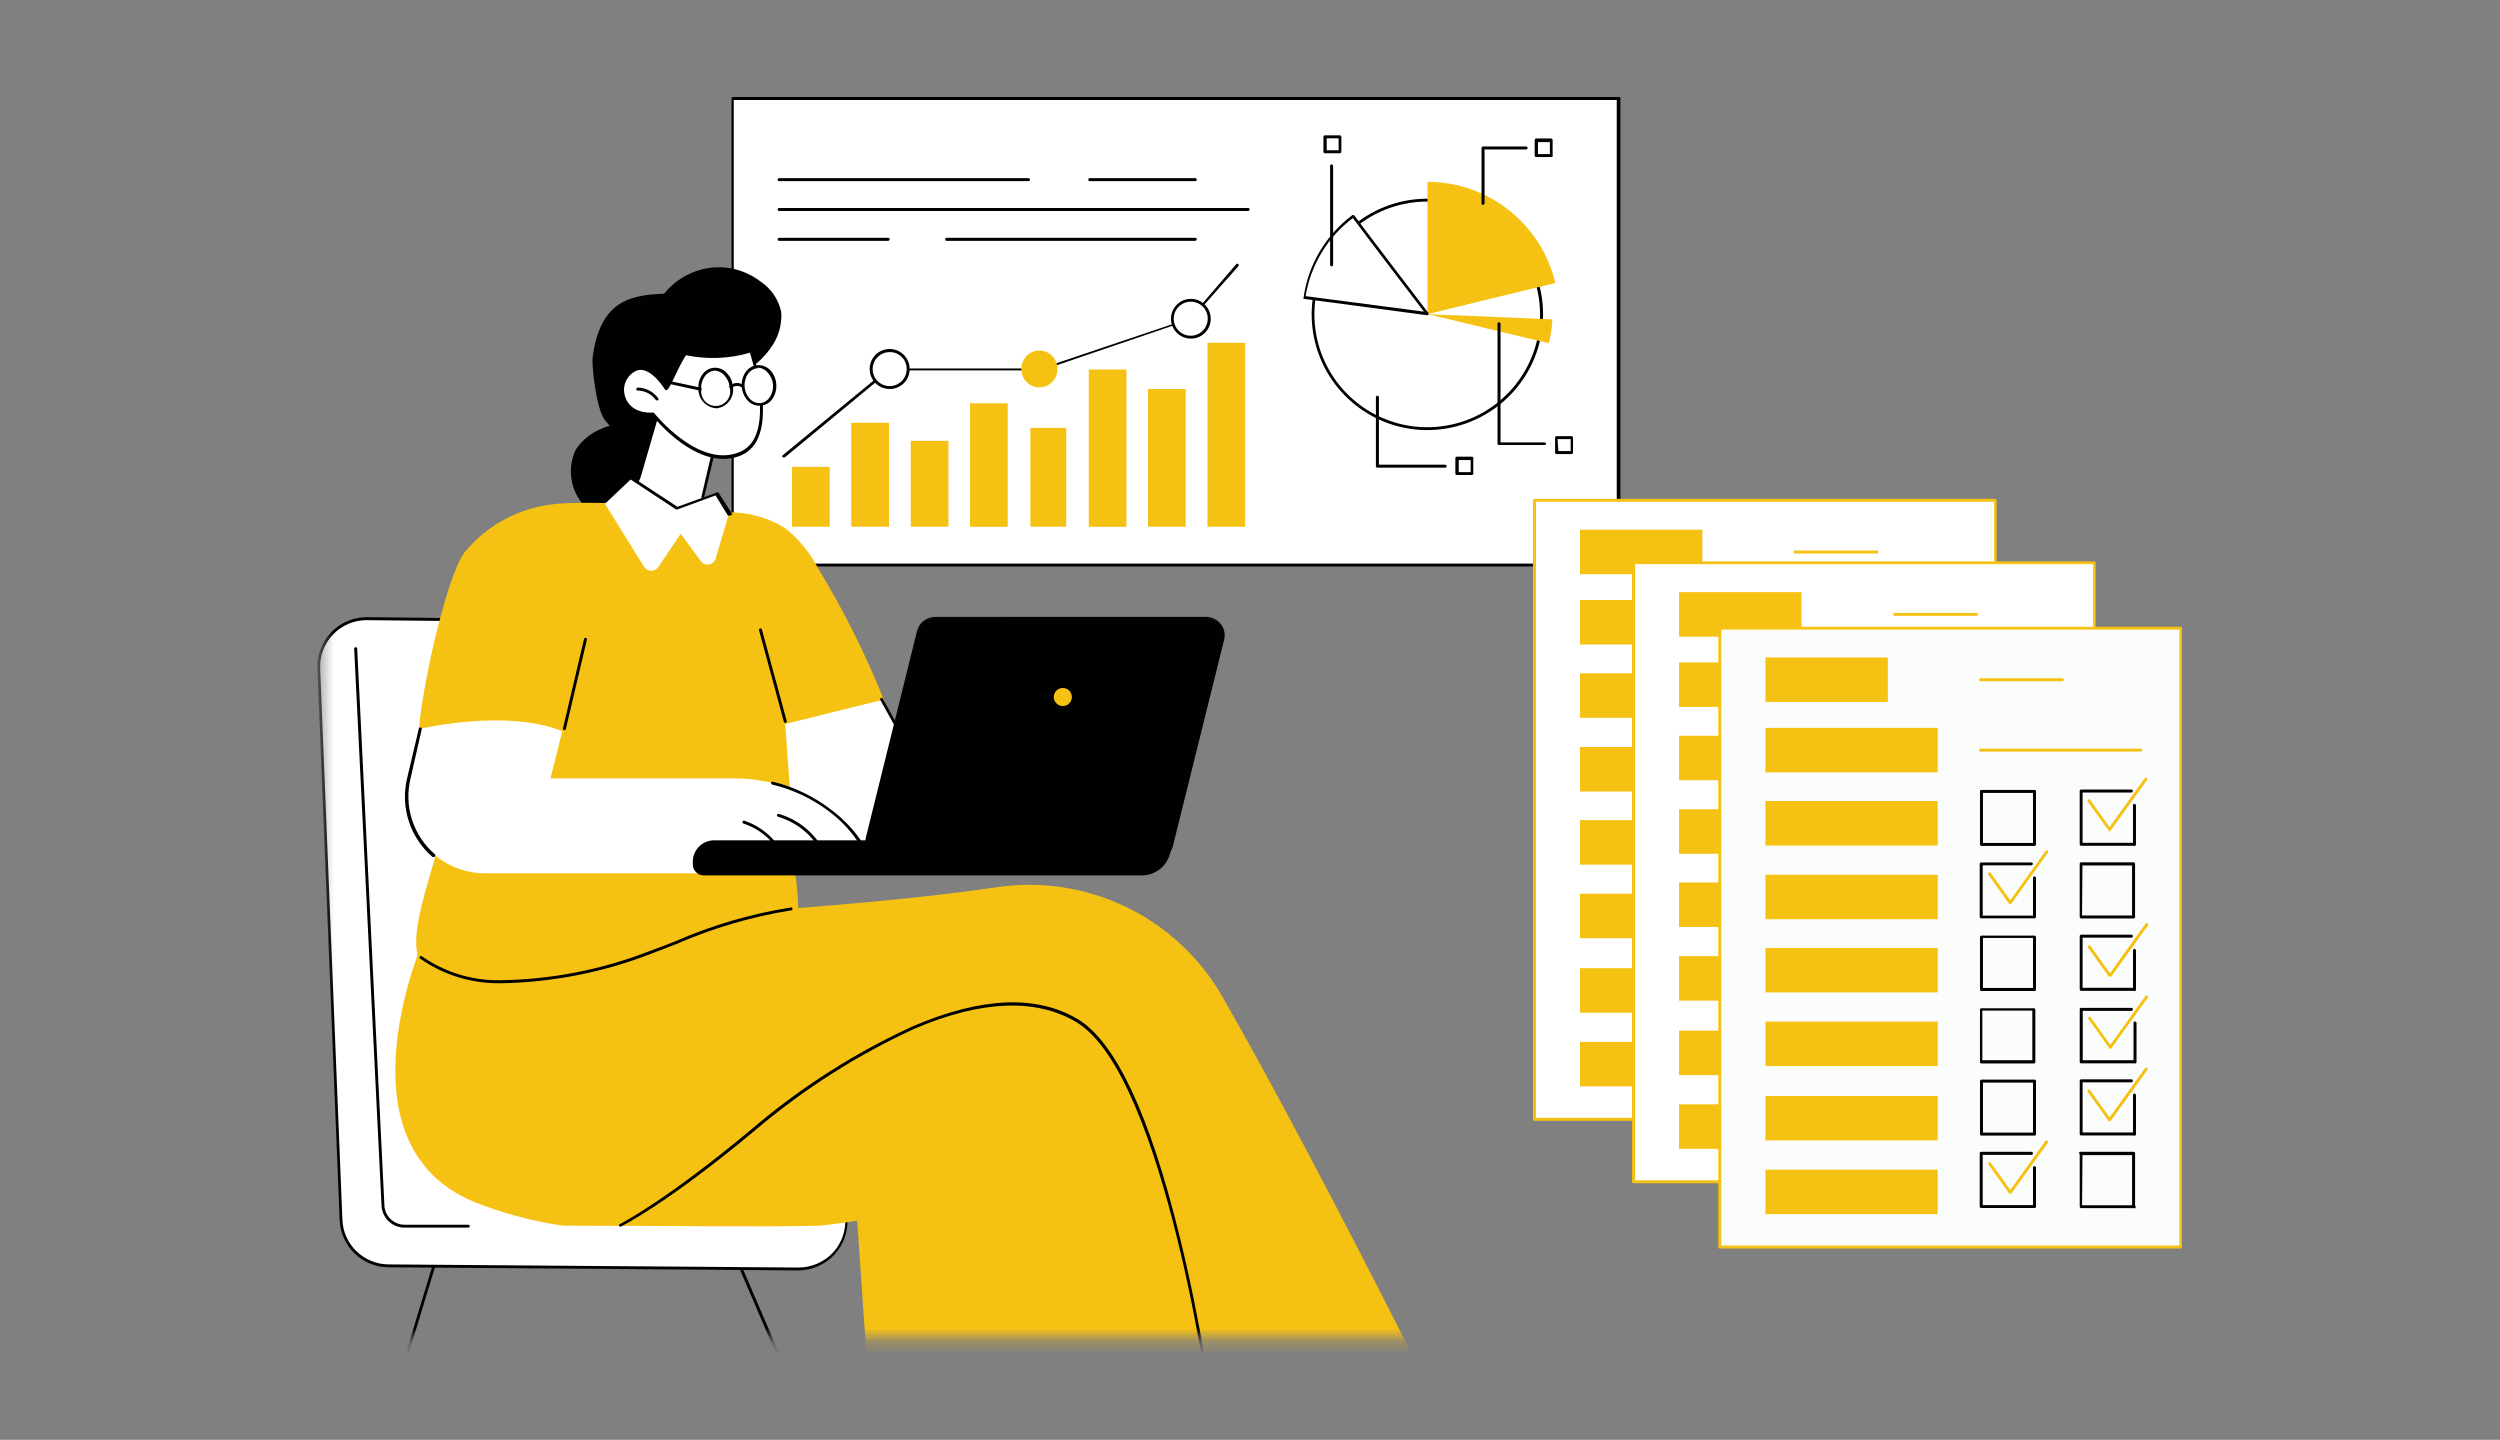 <svg width="191" height="110" viewBox="0 0 191 110" fill="none" xmlns="http://www.w3.org/2000/svg">
<rect x="0" y="0" width="191" height="110" fill="#808080" stroke="none"/>
<g clip-path="url(#clip0_83_1306)">
<path d="M123.639 7.53H55.949V43.17H123.639V7.53Z" fill="white"/>
<path d="M123.639 43.28H55.999C55.97 43.28 55.942 43.268 55.921 43.248C55.901 43.227 55.889 43.199 55.889 43.17V7.53C55.888 7.515 55.889 7.499 55.894 7.485C55.899 7.47 55.907 7.457 55.918 7.446C55.928 7.434 55.941 7.425 55.955 7.419C55.969 7.413 55.984 7.41 55.999 7.41H123.689C123.704 7.41 123.72 7.413 123.734 7.419C123.748 7.425 123.76 7.434 123.771 7.446C123.781 7.457 123.789 7.47 123.794 7.485C123.799 7.499 123.801 7.515 123.799 7.53V43.17C123.801 43.19 123.798 43.21 123.79 43.228C123.782 43.246 123.769 43.262 123.752 43.273C123.736 43.284 123.717 43.291 123.697 43.292C123.677 43.293 123.657 43.289 123.639 43.28ZM56.059 43.06H123.519V7.64H56.059V43.06Z" fill="#010101"/>
<path d="M91.321 13.84H83.261C83.229 13.84 83.198 13.827 83.176 13.805C83.153 13.782 83.141 13.752 83.141 13.72C83.143 13.69 83.157 13.662 83.179 13.642C83.201 13.621 83.231 13.61 83.261 13.61H91.321C91.35 13.61 91.378 13.622 91.398 13.642C91.419 13.663 91.431 13.691 91.431 13.72C91.432 13.735 91.43 13.751 91.425 13.765C91.42 13.78 91.412 13.793 91.402 13.804C91.392 13.816 91.379 13.825 91.365 13.831C91.351 13.837 91.336 13.84 91.321 13.84Z" fill="#010101"/>
<path d="M78.581 13.84H59.521C59.505 13.84 59.49 13.837 59.476 13.831C59.462 13.825 59.449 13.816 59.439 13.804C59.429 13.793 59.421 13.78 59.416 13.765C59.411 13.751 59.409 13.735 59.411 13.72C59.411 13.691 59.422 13.663 59.443 13.642C59.464 13.622 59.491 13.61 59.521 13.61H78.581C78.61 13.61 78.638 13.622 78.658 13.642C78.679 13.663 78.691 13.691 78.691 13.72C78.692 13.735 78.69 13.751 78.685 13.765C78.68 13.78 78.672 13.793 78.662 13.804C78.652 13.816 78.639 13.825 78.625 13.831C78.611 13.837 78.596 13.84 78.581 13.84Z" fill="#010101"/>
<path d="M95.361 16.12H59.521C59.505 16.12 59.49 16.117 59.476 16.111C59.462 16.105 59.449 16.096 59.439 16.084C59.429 16.073 59.421 16.06 59.416 16.045C59.411 16.031 59.409 16.015 59.411 16C59.411 15.971 59.422 15.943 59.443 15.922C59.464 15.902 59.491 15.89 59.521 15.89H95.361C95.39 15.89 95.418 15.902 95.438 15.922C95.459 15.943 95.471 15.971 95.471 16C95.472 16.015 95.47 16.031 95.465 16.045C95.46 16.06 95.453 16.073 95.442 16.084C95.432 16.096 95.419 16.105 95.405 16.111C95.391 16.117 95.376 16.12 95.361 16.12Z" fill="#010101"/>
<path d="M91.319 18.4H72.319C72.304 18.4 72.289 18.397 72.275 18.391C72.261 18.385 72.248 18.376 72.238 18.364C72.228 18.353 72.22 18.34 72.215 18.325C72.21 18.311 72.208 18.295 72.209 18.28C72.209 18.251 72.221 18.223 72.242 18.202C72.262 18.182 72.29 18.17 72.319 18.17H91.319C91.349 18.17 91.377 18.182 91.397 18.202C91.418 18.223 91.429 18.251 91.429 18.28C91.431 18.295 91.429 18.311 91.424 18.325C91.419 18.34 91.411 18.353 91.401 18.364C91.391 18.376 91.378 18.385 91.364 18.391C91.35 18.397 91.335 18.4 91.319 18.4Z" fill="#010101"/>
<path d="M67.851 18.4H59.521C59.505 18.4 59.49 18.397 59.476 18.391C59.462 18.385 59.449 18.376 59.439 18.364C59.429 18.353 59.421 18.34 59.416 18.325C59.411 18.311 59.409 18.295 59.411 18.28C59.411 18.251 59.422 18.223 59.443 18.202C59.464 18.182 59.491 18.17 59.521 18.17H67.851C67.866 18.169 67.881 18.17 67.896 18.175C67.91 18.18 67.924 18.188 67.935 18.198C67.946 18.209 67.955 18.221 67.961 18.235C67.968 18.25 67.971 18.265 67.971 18.28C67.971 18.296 67.968 18.311 67.962 18.326C67.956 18.34 67.947 18.354 67.936 18.365C67.924 18.376 67.911 18.385 67.897 18.391C67.882 18.397 67.866 18.4 67.851 18.4Z" fill="#010101"/>
<path d="M63.39 35.67H60.51V40.24H63.39V35.67Z" fill="#F5C112"/>
<path d="M67.919 32.3H65.039V40.24H67.919V32.3Z" fill="#F5C112"/>
<path d="M72.46 33.68H69.58V40.24H72.46V33.68Z" fill="#F5C112"/>
<path d="M76.989 30.81H74.109V40.25H76.989V30.81Z" fill="#F5C112"/>
<path d="M81.461 32.69H78.721V40.24H81.461V32.69Z" fill="#F5C112"/>
<path d="M86.06 28.23H83.18V40.25H86.06V28.23Z" fill="#F5C112"/>
<path d="M90.591 29.72H87.711V40.24H90.591V29.72Z" fill="#F5C112"/>
<path d="M95.13 26.19H92.25V40.24H95.13V26.19Z" fill="#F5C112"/>
<path d="M59.89 34.94C59.861 34.952 59.829 34.952 59.8 34.94C59.789 34.93 59.781 34.917 59.775 34.904C59.769 34.89 59.766 34.875 59.766 34.86C59.766 34.845 59.769 34.83 59.775 34.816C59.781 34.803 59.789 34.79 59.8 34.78L67.86 28.15C67.883 28.142 67.907 28.142 67.93 28.15H79.52L90.89 24.32L94.45 20.18C94.46 20.169 94.473 20.16 94.487 20.154C94.5 20.149 94.515 20.145 94.53 20.145C94.545 20.145 94.56 20.149 94.574 20.154C94.587 20.16 94.6 20.169 94.61 20.18C94.63 20.202 94.641 20.23 94.641 20.26C94.641 20.29 94.63 20.318 94.61 20.34L91 24.42C90.984 24.424 90.966 24.424 90.95 24.42L79.57 28.3H68L60 34.91C59.986 34.924 59.968 34.934 59.949 34.939C59.93 34.944 59.91 34.944 59.89 34.94Z" fill="#010101"/>
<path d="M79.409 29.6C80.171 29.6 80.789 28.969 80.789 28.19C80.789 27.411 80.171 26.78 79.409 26.78C78.647 26.78 78.029 27.411 78.029 28.19C78.029 28.969 78.647 29.6 79.409 29.6Z" fill="#F5C112"/>
<path d="M90.95 25.76C91.713 25.76 92.33 25.129 92.33 24.35C92.33 23.571 91.713 22.94 90.95 22.94C90.188 22.94 89.57 23.571 89.57 24.35C89.57 25.129 90.188 25.76 90.95 25.76Z" fill="white"/>
<path d="M91.001 25.87C90.7 25.874 90.404 25.788 90.151 25.624C89.898 25.459 89.701 25.223 89.582 24.946C89.464 24.668 89.431 24.362 89.488 24.066C89.544 23.77 89.687 23.497 89.899 23.282C90.111 23.068 90.382 22.921 90.677 22.861C90.972 22.801 91.279 22.829 91.558 22.944C91.837 23.058 92.075 23.253 92.243 23.503C92.411 23.754 92.501 24.049 92.501 24.35C92.502 24.548 92.465 24.745 92.39 24.929C92.315 25.112 92.205 25.279 92.066 25.421C91.927 25.562 91.761 25.674 91.578 25.751C91.395 25.828 91.199 25.869 91.001 25.87ZM91.001 23.05C90.743 23.044 90.488 23.115 90.271 23.254C90.053 23.393 89.882 23.594 89.779 23.831C89.676 24.068 89.646 24.331 89.692 24.585C89.739 24.839 89.861 25.073 90.041 25.258C90.222 25.443 90.453 25.57 90.706 25.622C90.959 25.675 91.222 25.651 91.461 25.554C91.701 25.456 91.905 25.29 92.05 25.075C92.194 24.861 92.271 24.608 92.271 24.35C92.274 24.01 92.142 23.682 91.904 23.438C91.666 23.195 91.341 23.055 91.001 23.05Z" fill="#010101"/>
<path d="M67.95 29.6C68.713 29.6 69.33 28.969 69.33 28.19C69.33 27.411 68.713 26.78 67.95 26.78C67.188 26.78 66.57 27.411 66.57 28.19C66.57 28.969 67.188 29.6 67.95 29.6Z" fill="white"/>
<path d="M67.999 29.72C67.696 29.726 67.397 29.641 67.141 29.477C66.886 29.312 66.685 29.076 66.565 28.797C66.444 28.518 66.41 28.209 66.465 27.91C66.521 27.612 66.664 27.336 66.877 27.119C67.09 26.902 67.362 26.753 67.66 26.692C67.957 26.63 68.266 26.659 68.548 26.774C68.829 26.889 69.07 27.085 69.239 27.337C69.409 27.589 69.499 27.886 69.499 28.19C69.502 28.591 69.346 28.978 69.065 29.264C68.784 29.551 68.401 29.715 67.999 29.72ZM67.999 26.9C67.741 26.894 67.486 26.965 67.268 27.105C67.05 27.245 66.879 27.446 66.776 27.684C66.674 27.921 66.644 28.184 66.692 28.438C66.739 28.693 66.862 28.927 67.043 29.112C67.225 29.296 67.457 29.422 67.711 29.474C67.964 29.525 68.228 29.5 68.467 29.401C68.706 29.302 68.91 29.134 69.053 28.918C69.196 28.702 69.271 28.449 69.269 28.19C69.271 28.022 69.239 27.855 69.176 27.699C69.113 27.544 69.02 27.402 68.902 27.282C68.784 27.162 68.643 27.067 68.489 27.001C68.334 26.936 68.168 26.901 67.999 26.9Z" fill="#010101"/>
<path d="M109.041 32.75C113.868 32.75 117.781 28.841 117.781 24.02C117.781 19.199 113.868 15.29 109.041 15.29C104.214 15.29 100.301 19.199 100.301 24.02C100.301 28.841 104.214 32.75 109.041 32.75Z" fill="white"/>
<path d="M109.001 32.86C107.256 32.85 105.552 32.324 104.105 31.347C102.659 30.371 101.533 28.988 100.871 27.373C100.209 25.758 100.04 23.983 100.385 22.272C100.731 20.561 101.574 18.991 102.811 17.759C104.047 16.527 105.62 15.688 107.332 15.349C109.044 15.009 110.819 15.185 112.431 15.852C114.044 16.52 115.423 17.649 116.395 19.099C117.366 20.549 117.887 22.255 117.891 24C117.892 25.166 117.663 26.322 117.216 27.399C116.77 28.477 116.114 29.455 115.288 30.279C114.462 31.102 113.481 31.754 112.402 32.197C111.323 32.64 110.167 32.865 109.001 32.86ZM109.001 15.4C107.297 15.408 105.633 15.921 104.221 16.874C102.808 17.826 101.709 19.177 101.064 20.753C100.418 22.331 100.254 24.063 100.593 25.733C100.932 27.403 101.758 28.936 102.967 30.136C104.176 31.337 105.714 32.153 107.386 32.48C109.059 32.807 110.79 32.631 112.363 31.974C113.935 31.317 115.278 30.21 116.221 28.79C117.164 27.371 117.665 25.704 117.661 24C117.65 21.712 116.733 19.522 115.109 17.909C113.486 16.297 111.289 15.395 109.001 15.4Z" fill="#010101"/>
<path d="M118.831 21.62C118.305 19.422 117.056 17.465 115.284 16.063C113.512 14.661 111.32 13.896 109.061 13.89V24C109.061 24 117.201 22 118.831 21.62Z" fill="#F5C112"/>
<path d="M103.289 16.5C102.296 17.245 101.461 18.179 100.831 19.248C100.201 20.317 99.789 21.501 99.619 22.73L108.999 24C108.999 24 104.219 17.75 103.289 16.5Z" fill="white"/>
<path d="M108.999 24.08L99.669 22.84C99.644 22.849 99.615 22.849 99.59 22.84C99.585 22.81 99.585 22.78 99.59 22.75C99.942 20.241 101.277 17.976 103.299 16.45C103.321 16.43 103.35 16.419 103.379 16.419C103.409 16.419 103.437 16.43 103.459 16.45C104.379 17.69 109.079 23.85 109.129 23.91C109.142 23.929 109.149 23.952 109.149 23.975C109.149 23.998 109.142 24.021 109.129 24.04C109.115 24.06 109.095 24.075 109.071 24.082C109.048 24.09 109.022 24.089 108.999 24.08ZM99.79 22.63L108.789 23.81C107.959 22.73 104.299 17.93 103.359 16.66C101.429 18.108 100.135 20.248 99.749 22.63H99.79Z" fill="#010101"/>
<path d="M118.34 26.22C118.486 25.623 118.573 25.014 118.6 24.4L109.08 24C109.08 24 118.26 26.22 118.34 26.22Z" fill="#F5C112"/>
<path d="M118.001 34H114.521C114.491 34 114.463 33.988 114.443 33.968C114.422 33.947 114.411 33.919 114.411 33.89V24.74C114.409 24.725 114.411 24.709 114.416 24.695C114.421 24.68 114.429 24.667 114.439 24.656C114.449 24.644 114.462 24.635 114.476 24.629C114.49 24.623 114.505 24.62 114.521 24.62C114.552 24.62 114.583 24.633 114.605 24.655C114.628 24.678 114.641 24.708 114.641 24.74V33.8H118.001C118.016 33.8 118.032 33.803 118.047 33.809C118.061 33.815 118.074 33.824 118.085 33.835C118.097 33.846 118.105 33.859 118.111 33.874C118.118 33.889 118.121 33.904 118.121 33.92C118.114 33.946 118.098 33.968 118.076 33.982C118.054 33.997 118.027 34.003 118.001 34Z" fill="#010101"/>
<path d="M118.5 12H117.36C117.331 12 117.303 11.988 117.283 11.968C117.262 11.947 117.25 11.919 117.25 11.89V10.7C117.249 10.685 117.251 10.669 117.256 10.655C117.261 10.64 117.269 10.627 117.279 10.616C117.289 10.604 117.302 10.595 117.316 10.589C117.33 10.583 117.345 10.58 117.36 10.58H118.5C118.532 10.58 118.563 10.593 118.585 10.615C118.608 10.638 118.62 10.668 118.62 10.7V11.84C118.631 11.858 118.635 11.88 118.634 11.9C118.632 11.921 118.624 11.942 118.612 11.959C118.599 11.975 118.582 11.988 118.562 11.996C118.542 12.003 118.521 12.005 118.5 12ZM117.5 11.77H118.41V10.86H117.5V11.77Z" fill="#010101"/>
<path d="M120.059 34.69H118.919C118.89 34.69 118.862 34.678 118.841 34.658C118.821 34.637 118.809 34.609 118.809 34.58V33.44C118.808 33.425 118.809 33.409 118.814 33.395C118.819 33.38 118.827 33.367 118.838 33.356C118.848 33.344 118.86 33.335 118.875 33.329C118.889 33.323 118.904 33.32 118.919 33.32H120.059C120.091 33.32 120.121 33.333 120.144 33.355C120.166 33.378 120.179 33.408 120.179 33.44V34.58C120.179 34.595 120.176 34.611 120.17 34.624C120.164 34.639 120.155 34.651 120.143 34.661C120.132 34.672 120.119 34.68 120.104 34.685C120.09 34.69 120.074 34.691 120.059 34.69ZM119.059 34.46H119.999V33.55H118.999L119.059 34.46Z" fill="#010101"/>
<path d="M112.449 36.29H111.309C111.294 36.291 111.279 36.29 111.264 36.285C111.25 36.28 111.236 36.272 111.225 36.262C111.214 36.251 111.205 36.239 111.199 36.225C111.193 36.211 111.189 36.195 111.189 36.18V35C111.189 34.985 111.193 34.969 111.199 34.956C111.205 34.941 111.214 34.929 111.225 34.919C111.236 34.908 111.25 34.9 111.264 34.895C111.279 34.89 111.294 34.889 111.309 34.89H112.449C112.479 34.89 112.507 34.902 112.527 34.922C112.548 34.943 112.559 34.971 112.559 35V36.14C112.566 36.157 112.569 36.176 112.566 36.194C112.564 36.213 112.557 36.23 112.546 36.245C112.535 36.26 112.52 36.272 112.503 36.28C112.487 36.288 112.468 36.291 112.449 36.29ZM111.449 36.07H112.359V35.15H111.449V36.07Z" fill="#010101"/>
<path d="M102.36 11.71H101.22C101.191 11.71 101.163 11.698 101.142 11.678C101.121 11.657 101.11 11.629 101.11 11.6V10.46C101.108 10.445 101.11 10.429 101.115 10.415C101.12 10.4 101.128 10.387 101.138 10.376C101.149 10.364 101.161 10.355 101.175 10.349C101.189 10.343 101.205 10.34 101.22 10.34H102.36C102.392 10.34 102.422 10.353 102.445 10.375C102.467 10.398 102.48 10.428 102.48 10.46V11.6C102.48 11.615 102.477 11.63 102.471 11.645C102.464 11.659 102.455 11.671 102.444 11.681C102.433 11.692 102.42 11.7 102.405 11.705C102.39 11.71 102.375 11.711 102.36 11.71ZM101.36 11.48H102.27V10.57H101.36V11.48Z" fill="#010101"/>
<path d="M101.73 20.35C101.7 20.35 101.672 20.338 101.652 20.318C101.631 20.297 101.62 20.269 101.62 20.24V12.68C101.618 12.665 101.62 12.649 101.625 12.635C101.63 12.62 101.638 12.607 101.648 12.596C101.658 12.584 101.671 12.575 101.685 12.569C101.699 12.563 101.714 12.56 101.73 12.56C101.761 12.56 101.792 12.573 101.814 12.595C101.837 12.618 101.85 12.648 101.85 12.68V20.24C101.85 20.255 101.847 20.27 101.84 20.285C101.834 20.299 101.825 20.311 101.814 20.322C101.803 20.332 101.789 20.34 101.775 20.345C101.76 20.35 101.745 20.351 101.73 20.35Z" fill="#010101"/>
<path d="M113.3 15.65C113.285 15.65 113.269 15.647 113.255 15.641C113.241 15.635 113.229 15.626 113.218 15.614C113.208 15.603 113.2 15.59 113.195 15.575C113.19 15.561 113.189 15.545 113.19 15.53V11.3C113.19 11.271 113.201 11.243 113.222 11.222C113.243 11.202 113.271 11.19 113.3 11.19H116.59C116.605 11.189 116.621 11.19 116.635 11.195C116.65 11.2 116.663 11.208 116.674 11.219C116.686 11.229 116.695 11.241 116.701 11.255C116.707 11.27 116.71 11.285 116.71 11.3C116.71 11.332 116.697 11.362 116.675 11.385C116.652 11.407 116.622 11.42 116.59 11.42H113.42V15.53C113.42 15.562 113.407 15.592 113.385 15.615C113.362 15.637 113.332 15.65 113.3 15.65Z" fill="#010101"/>
<path d="M110.399 35.73H105.229C105.2 35.73 105.172 35.718 105.151 35.698C105.131 35.677 105.119 35.649 105.119 35.62V30.34C105.119 30.311 105.131 30.283 105.151 30.262C105.172 30.242 105.2 30.23 105.229 30.23C105.244 30.229 105.26 30.23 105.274 30.235C105.289 30.24 105.302 30.248 105.313 30.259C105.325 30.269 105.334 30.281 105.34 30.296C105.346 30.309 105.349 30.325 105.349 30.34V35.5H110.399C110.431 35.5 110.461 35.513 110.484 35.535C110.506 35.558 110.519 35.588 110.519 35.62C110.519 35.635 110.516 35.651 110.51 35.664C110.504 35.679 110.495 35.691 110.483 35.702C110.472 35.712 110.459 35.72 110.444 35.725C110.43 35.73 110.414 35.731 110.399 35.73Z" fill="#010101"/>
<path d="M117.24 85.52H152.43V38.23L117.24 38.23V85.52Z" fill="white"/>
<path d="M152.43 85.63H117.23C117.214 85.63 117.199 85.627 117.185 85.621C117.171 85.615 117.158 85.606 117.148 85.594C117.138 85.583 117.13 85.57 117.125 85.555C117.12 85.541 117.118 85.525 117.12 85.51V38.22C117.12 38.191 117.131 38.163 117.152 38.142C117.172 38.122 117.2 38.11 117.23 38.11H152.43C152.459 38.11 152.487 38.122 152.507 38.142C152.528 38.163 152.54 38.191 152.54 38.22V85.51C152.541 85.525 152.539 85.541 152.534 85.555C152.529 85.57 152.521 85.583 152.511 85.594C152.501 85.606 152.488 85.615 152.474 85.621C152.46 85.627 152.445 85.63 152.43 85.63ZM117.35 85.4H152.35V38.34H117.35V85.4Z" fill="#F5C112"/>
<path d="M143.399 42.29H137.149C137.117 42.29 137.087 42.277 137.064 42.255C137.042 42.232 137.029 42.202 137.029 42.17C137.032 42.14 137.046 42.112 137.068 42.092C137.09 42.071 137.119 42.06 137.149 42.06H143.399C143.415 42.059 143.43 42.06 143.444 42.065C143.459 42.07 143.472 42.078 143.484 42.089C143.495 42.099 143.504 42.111 143.51 42.126C143.516 42.139 143.519 42.155 143.519 42.17C143.519 42.202 143.507 42.232 143.484 42.255C143.462 42.277 143.431 42.29 143.399 42.29Z" fill="#F5C112"/>
<path d="M130.061 40.47H120.711V43.87H130.061V40.47Z" fill="#F5C112"/>
<path d="M149.399 47.66H137.149C137.119 47.66 137.09 47.649 137.068 47.629C137.046 47.608 137.032 47.58 137.029 47.55C137.029 47.518 137.042 47.488 137.064 47.465C137.087 47.443 137.117 47.43 137.149 47.43H149.399C149.415 47.43 149.43 47.433 149.444 47.439C149.458 47.445 149.47 47.454 149.481 47.466C149.491 47.477 149.499 47.49 149.504 47.505C149.509 47.519 149.511 47.535 149.509 47.55C149.509 47.564 149.506 47.579 149.501 47.592C149.495 47.605 149.487 47.618 149.477 47.628C149.467 47.638 149.455 47.646 149.441 47.652C149.428 47.657 149.414 47.66 149.399 47.66Z" fill="#F5C112"/>
<path d="M133.871 45.84H120.711V49.24H133.871V45.84Z" fill="#F5C112"/>
<path d="M133.871 51.44H120.711V54.84H133.871V51.44Z" fill="#F5C112"/>
<path d="M133.871 57.07H120.711V60.47H133.871V57.07Z" fill="#F5C112"/>
<path d="M148.87 54.85H144.8C144.784 54.851 144.769 54.85 144.755 54.845C144.74 54.84 144.727 54.832 144.715 54.822C144.704 54.811 144.695 54.799 144.689 54.785C144.683 54.77 144.68 54.755 144.68 54.74V50.67C144.68 50.655 144.683 50.639 144.689 50.626C144.695 50.611 144.704 50.599 144.715 50.589C144.727 50.578 144.74 50.57 144.755 50.565C144.769 50.56 144.784 50.559 144.8 50.56H148.64C148.669 50.56 148.697 50.572 148.717 50.592C148.738 50.613 148.75 50.641 148.75 50.67C148.751 50.685 148.749 50.701 148.744 50.715C148.739 50.73 148.732 50.743 148.721 50.754C148.711 50.766 148.698 50.775 148.684 50.781C148.67 50.787 148.655 50.79 148.64 50.79H144.91V54.62H148.75V51.76C148.752 51.73 148.766 51.702 148.788 51.681C148.81 51.661 148.84 51.65 148.87 51.65C148.884 51.65 148.898 51.653 148.912 51.658C148.925 51.664 148.937 51.672 148.947 51.682C148.958 51.692 148.966 51.705 148.971 51.718C148.977 51.731 148.98 51.745 148.98 51.76V54.76C148.975 54.786 148.961 54.809 148.941 54.825C148.921 54.842 148.896 54.85 148.87 54.85Z" fill="#010101"/>
<path d="M147 53.76C146.986 53.766 146.97 53.77 146.955 53.77C146.939 53.77 146.924 53.766 146.91 53.76L145.31 51.53C145.299 51.52 145.29 51.507 145.284 51.493C145.278 51.48 145.275 51.465 145.275 51.45C145.275 51.435 145.278 51.42 145.284 51.406C145.29 51.393 145.299 51.38 145.31 51.37C145.332 51.35 145.36 51.339 145.39 51.339C145.419 51.339 145.448 51.35 145.47 51.37L146.97 53.47L149.66 49.73C149.682 49.71 149.71 49.699 149.74 49.699C149.769 49.699 149.798 49.71 149.82 49.73C149.831 49.74 149.839 49.753 149.845 49.766C149.851 49.78 149.854 49.795 149.854 49.81C149.854 49.825 149.851 49.84 149.845 49.853C149.839 49.867 149.831 49.88 149.82 49.89L147.04 53.76C147.027 53.762 147.013 53.762 147 53.76Z" fill="#F5C112"/>
<path d="M141.27 54.86H137.22C137.191 54.86 137.163 54.848 137.142 54.828C137.121 54.807 137.11 54.779 137.11 54.75V50.75C137.108 50.735 137.11 50.719 137.115 50.705C137.12 50.69 137.128 50.677 137.138 50.666C137.149 50.654 137.161 50.645 137.175 50.639C137.189 50.633 137.205 50.63 137.22 50.63H141.27C141.302 50.63 141.332 50.643 141.355 50.665C141.377 50.688 141.39 50.718 141.39 50.75V54.75C141.39 54.765 141.387 54.781 141.381 54.794C141.374 54.809 141.365 54.821 141.354 54.831C141.343 54.842 141.33 54.85 141.315 54.855C141.3 54.86 141.285 54.861 141.27 54.86ZM137.34 54.63H141.16V50.81H137.34V54.63Z" fill="#010101"/>
<path d="M141.27 60.39H137.2C137.171 60.39 137.143 60.378 137.123 60.358C137.102 60.337 137.09 60.309 137.09 60.28V56.22C137.089 56.205 137.091 56.189 137.096 56.175C137.101 56.16 137.108 56.147 137.119 56.136C137.129 56.124 137.142 56.115 137.156 56.109C137.17 56.103 137.185 56.1 137.2 56.1H141C141.016 56.1 141.031 56.103 141.045 56.109C141.059 56.115 141.071 56.124 141.082 56.136C141.092 56.147 141.1 56.16 141.105 56.175C141.11 56.189 141.112 56.205 141.11 56.22C141.11 56.249 141.099 56.277 141.078 56.298C141.057 56.318 141.029 56.33 141 56.33H137.27V60.17H141.12V57.31C141.12 57.28 141.131 57.251 141.152 57.228C141.172 57.206 141.2 57.193 141.23 57.19C141.261 57.192 141.291 57.206 141.313 57.228C141.335 57.25 141.348 57.279 141.35 57.31V60.31C141.345 60.329 141.334 60.346 141.32 60.36C141.306 60.374 141.289 60.384 141.27 60.39Z" fill="#010101"/>
<path d="M139.439 59.3C139.41 59.312 139.378 59.312 139.349 59.3L137.749 57C137.73 56.978 137.719 56.95 137.719 56.92C137.719 56.891 137.73 56.862 137.749 56.84C137.76 56.829 137.772 56.82 137.786 56.815C137.8 56.809 137.814 56.806 137.829 56.806C137.844 56.806 137.859 56.809 137.873 56.815C137.887 56.82 137.899 56.829 137.909 56.84L139.409 58.94L142.099 55.2C142.11 55.189 142.122 55.18 142.136 55.175C142.15 55.169 142.164 55.166 142.179 55.166C142.194 55.166 142.209 55.169 142.223 55.175C142.237 55.18 142.249 55.189 142.259 55.2C142.279 55.222 142.29 55.251 142.29 55.28C142.29 55.309 142.279 55.338 142.259 55.36L139.479 59.22C139.475 59.25 139.461 59.278 139.439 59.3Z" fill="#F5C112"/>
<path d="M148.871 60.41H144.821C144.791 60.407 144.763 60.394 144.742 60.371C144.722 60.349 144.711 60.32 144.711 60.29V56.29C144.711 56.261 144.723 56.233 144.743 56.212C144.764 56.192 144.792 56.18 144.821 56.18H148.871C148.9 56.18 148.928 56.192 148.949 56.212C148.969 56.233 148.981 56.261 148.981 56.29V60.29C148.981 60.32 148.97 60.349 148.949 60.371C148.929 60.394 148.901 60.407 148.871 60.41ZM144.931 60.18H148.761V56.36H144.931V60.18Z" fill="#010101"/>
<path d="M133.871 62.66H120.711V66.06H133.871V62.66Z" fill="#F5C112"/>
<path d="M133.871 68.28H120.711V71.68H133.871V68.28Z" fill="#F5C112"/>
<path d="M148.87 65.94H144.8C144.768 65.94 144.737 65.927 144.715 65.905C144.692 65.882 144.68 65.852 144.68 65.82V61.76C144.68 61.728 144.692 61.698 144.715 61.675C144.737 61.653 144.768 61.64 144.8 61.64H148.64C148.67 61.642 148.698 61.656 148.718 61.678C148.739 61.701 148.75 61.73 148.75 61.76C148.75 61.789 148.738 61.817 148.717 61.838C148.697 61.858 148.669 61.87 148.64 61.87H144.91V65.71H148.75V62.85C148.752 62.82 148.766 62.792 148.788 62.772C148.81 62.751 148.84 62.74 148.87 62.74C148.884 62.74 148.898 62.743 148.912 62.748C148.925 62.754 148.937 62.762 148.947 62.772C148.958 62.782 148.966 62.795 148.971 62.808C148.977 62.821 148.98 62.836 148.98 62.85V65.85C148.975 65.876 148.961 65.899 148.941 65.915C148.921 65.932 148.896 65.941 148.87 65.94Z" fill="#010101"/>
<path d="M147.001 64.84C146.987 64.847 146.972 64.851 146.956 64.851C146.94 64.851 146.925 64.847 146.911 64.84L145.311 62.61C145.299 62.585 145.296 62.556 145.302 62.529C145.309 62.502 145.325 62.478 145.348 62.461C145.37 62.444 145.398 62.436 145.426 62.438C145.454 62.439 145.48 62.451 145.501 62.47L147.001 64.57L149.691 60.84C149.708 60.816 149.734 60.8 149.763 60.795C149.792 60.791 149.822 60.798 149.846 60.815C149.87 60.832 149.886 60.858 149.89 60.887C149.895 60.916 149.888 60.946 149.871 60.97L147.091 64.84C147.077 64.847 147.062 64.851 147.046 64.851C147.03 64.851 147.015 64.847 147.001 64.84Z" fill="#F5C112"/>
<path d="M141.27 66H137.22C137.205 66 137.189 65.997 137.175 65.991C137.161 65.985 137.149 65.976 137.138 65.964C137.128 65.953 137.12 65.94 137.115 65.925C137.11 65.911 137.108 65.895 137.11 65.88V61.88C137.11 61.851 137.121 61.823 137.142 61.802C137.163 61.782 137.191 61.77 137.22 61.77H141.27C141.285 61.769 141.3 61.77 141.315 61.775C141.33 61.78 141.343 61.788 141.354 61.798C141.365 61.809 141.374 61.821 141.381 61.835C141.387 61.849 141.39 61.865 141.39 61.88V65.88C141.39 65.912 141.377 65.942 141.355 65.965C141.332 65.987 141.302 66 141.27 66ZM137.34 65.77H141.16V61.9H137.34V65.77Z" fill="#010101"/>
<path d="M148.92 71.48H144.85C144.82 71.48 144.791 71.469 144.769 71.448C144.747 71.428 144.733 71.4 144.73 71.37V67.3C144.733 67.27 144.747 67.242 144.769 67.222C144.791 67.201 144.82 67.19 144.85 67.19H148.69C148.705 67.19 148.719 67.193 148.733 67.198C148.746 67.204 148.758 67.212 148.768 67.222C148.778 67.232 148.787 67.245 148.792 67.258C148.798 67.271 148.8 67.286 148.8 67.3C148.802 67.315 148.8 67.331 148.795 67.345C148.79 67.36 148.782 67.373 148.772 67.384C148.762 67.396 148.749 67.405 148.735 67.411C148.721 67.417 148.706 67.42 148.69 67.42H145V71.25H148.85V68.39C148.85 68.361 148.862 68.333 148.883 68.312C148.903 68.292 148.931 68.28 148.96 68.28C148.99 68.28 149.018 68.292 149.038 68.312C149.059 68.333 149.07 68.361 149.07 68.39V71.39C149.069 71.407 149.063 71.423 149.054 71.437C149.045 71.451 149.032 71.463 149.018 71.472C149.003 71.481 148.987 71.486 148.97 71.487C148.953 71.489 148.936 71.486 148.92 71.48Z" fill="#010101"/>
<path d="M147.09 70.39C147.076 70.396 147.061 70.4 147.045 70.4C147.03 70.4 147.015 70.396 147 70.39L145.4 68.16C145.392 68.135 145.393 68.109 145.401 68.084C145.409 68.06 145.425 68.039 145.447 68.024C145.468 68.009 145.494 68.002 145.52 68.003C145.545 68.004 145.57 68.014 145.59 68.03L147.09 70.13L149.78 66.39C149.802 66.37 149.831 66.359 149.86 66.359C149.89 66.359 149.918 66.37 149.94 66.39C149.951 66.4 149.96 66.413 149.966 66.426C149.972 66.44 149.975 66.455 149.975 66.47C149.975 66.485 149.972 66.5 149.966 66.514C149.96 66.527 149.951 66.54 149.94 66.55L147.16 70.42C147.134 70.419 147.109 70.408 147.09 70.39Z" fill="#F5C112"/>
<path d="M141.219 71.49H137.169C137.14 71.49 137.112 71.478 137.091 71.458C137.071 71.437 137.059 71.409 137.059 71.38V67.38C137.058 67.365 137.059 67.349 137.064 67.335C137.069 67.32 137.077 67.307 137.088 67.296C137.098 67.284 137.11 67.275 137.125 67.269C137.139 67.263 137.154 67.26 137.169 67.26H141.219C141.234 67.26 141.25 67.263 141.264 67.269C141.278 67.275 141.29 67.284 141.301 67.296C141.311 67.307 141.319 67.32 141.324 67.335C141.329 67.349 141.33 67.365 141.329 67.38V71.38C141.329 71.409 141.317 71.437 141.297 71.458C141.276 71.478 141.248 71.49 141.219 71.49ZM137.289 71.26H141.109V67.44H137.289V71.26Z" fill="#010101"/>
<path d="M133.871 73.97H120.711V77.37H133.871V73.97Z" fill="#F5C112"/>
<path d="M133.871 79.6H120.711V83H133.871V79.6Z" fill="#F5C112"/>
<path d="M148.87 77H144.8C144.784 77 144.768 76.997 144.754 76.991C144.739 76.985 144.726 76.976 144.715 76.965C144.704 76.954 144.695 76.941 144.689 76.926C144.683 76.911 144.68 76.896 144.68 76.88V72.81C144.68 72.794 144.683 72.779 144.689 72.764C144.695 72.749 144.704 72.736 144.715 72.725C144.726 72.714 144.739 72.705 144.754 72.699C144.768 72.693 144.784 72.69 144.8 72.69H148.64C148.655 72.69 148.67 72.693 148.684 72.699C148.698 72.705 148.711 72.714 148.721 72.726C148.732 72.737 148.739 72.75 148.744 72.765C148.749 72.779 148.751 72.795 148.75 72.81C148.75 72.839 148.738 72.867 148.717 72.888C148.697 72.908 148.669 72.92 148.64 72.92H144.91V76.76H148.75V73.9C148.752 73.87 148.766 73.842 148.788 73.822C148.81 73.801 148.84 73.79 148.87 73.79C148.884 73.79 148.898 73.793 148.912 73.798C148.925 73.804 148.937 73.812 148.947 73.822C148.958 73.832 148.966 73.845 148.971 73.858C148.977 73.871 148.98 73.886 148.98 73.9V76.9C148.977 76.927 148.965 76.953 148.944 76.971C148.924 76.99 148.897 77 148.87 77Z" fill="#010101"/>
<path d="M147.001 75.89C146.987 75.897 146.972 75.901 146.956 75.901C146.94 75.901 146.925 75.897 146.911 75.89L145.311 73.66C145.299 73.635 145.296 73.606 145.302 73.579C145.309 73.552 145.325 73.528 145.348 73.511C145.37 73.494 145.398 73.486 145.426 73.488C145.454 73.489 145.48 73.501 145.501 73.52L147.001 75.62L149.691 71.89C149.701 71.879 149.714 71.87 149.727 71.865C149.741 71.859 149.756 71.856 149.771 71.856C149.786 71.856 149.801 71.859 149.814 71.865C149.828 71.87 149.841 71.879 149.851 71.89C149.862 71.9 149.87 71.913 149.876 71.926C149.882 71.94 149.885 71.955 149.885 71.97C149.885 71.985 149.882 72 149.876 72.014C149.87 72.027 149.862 72.04 149.851 72.05L147.071 75.92C147.045 75.92 147.019 75.909 147.001 75.89Z" fill="#F5C112"/>
<path d="M141.27 77H137.22C137.205 77 137.189 76.997 137.175 76.991C137.161 76.985 137.149 76.976 137.138 76.964C137.128 76.953 137.12 76.94 137.115 76.925C137.11 76.911 137.108 76.895 137.11 76.88V72.88C137.11 72.851 137.121 72.823 137.142 72.802C137.163 72.782 137.191 72.77 137.22 72.77H141.27C141.285 72.769 141.3 72.77 141.315 72.775C141.33 72.78 141.343 72.788 141.354 72.798C141.365 72.809 141.374 72.821 141.381 72.835C141.387 72.85 141.39 72.865 141.39 72.88V76.88C141.39 76.896 141.387 76.911 141.381 76.926C141.375 76.941 141.366 76.954 141.355 76.965C141.344 76.976 141.33 76.985 141.316 76.991C141.301 76.997 141.286 77 141.27 77ZM137.34 76.77H141.16V73H137.34V76.77Z" fill="#010101"/>
<path d="M141.27 82.53H137.2C137.171 82.53 137.143 82.518 137.122 82.498C137.101 82.477 137.09 82.449 137.09 82.42V78.35C137.09 78.321 137.101 78.293 137.122 78.272C137.143 78.252 137.171 78.24 137.2 78.24H141C141.029 78.24 141.057 78.252 141.078 78.272C141.098 78.293 141.11 78.321 141.11 78.35C141.11 78.38 141.099 78.409 141.078 78.431C141.058 78.454 141.03 78.468 141 78.47H137.27V82.3H141.12V79.44C141.12 79.425 141.123 79.411 141.128 79.398C141.134 79.385 141.142 79.372 141.152 79.362C141.162 79.352 141.174 79.344 141.188 79.338C141.201 79.333 141.215 79.33 141.23 79.33C141.26 79.33 141.289 79.341 141.311 79.362C141.334 79.382 141.347 79.41 141.35 79.44V82.44C141.346 82.461 141.336 82.48 141.322 82.496C141.308 82.512 141.29 82.523 141.27 82.53Z" fill="#010101"/>
<path d="M139.439 81.44C139.41 81.452 139.378 81.452 139.349 81.44L137.749 79.21C137.73 79.188 137.719 79.159 137.719 79.13C137.719 79.1 137.73 79.072 137.749 79.05C137.76 79.039 137.772 79.03 137.786 79.025C137.8 79.019 137.814 79.016 137.829 79.016C137.844 79.016 137.859 79.019 137.873 79.025C137.887 79.03 137.899 79.039 137.909 79.05L139.409 81.15L142.099 77.41C142.105 77.392 142.115 77.376 142.128 77.363C142.141 77.35 142.157 77.34 142.175 77.333C142.192 77.327 142.211 77.326 142.23 77.328C142.248 77.331 142.266 77.338 142.281 77.348C142.297 77.359 142.309 77.373 142.318 77.389C142.327 77.405 142.333 77.423 142.333 77.442C142.334 77.461 142.331 77.479 142.323 77.496C142.315 77.513 142.304 77.528 142.289 77.54L139.509 81.41C139.489 81.426 139.465 81.437 139.439 81.44Z" fill="#F5C112"/>
<path d="M148.869 82.54H144.819C144.79 82.54 144.762 82.528 144.742 82.508C144.721 82.487 144.709 82.459 144.709 82.43V78.38C144.708 78.365 144.71 78.349 144.715 78.335C144.72 78.32 144.728 78.307 144.738 78.296C144.748 78.284 144.761 78.275 144.775 78.269C144.789 78.263 144.804 78.26 144.819 78.26H148.869C148.885 78.26 148.9 78.263 148.914 78.269C148.928 78.275 148.941 78.284 148.951 78.296C148.961 78.307 148.969 78.32 148.974 78.335C148.979 78.349 148.981 78.365 148.979 78.38V82.43C148.979 82.445 148.977 82.459 148.971 82.472C148.966 82.485 148.957 82.498 148.947 82.508C148.937 82.518 148.925 82.526 148.912 82.532C148.898 82.537 148.884 82.54 148.869 82.54ZM144.929 82.31H148.759V78.49H144.929V82.31Z" fill="#010101"/>
<path d="M124.81 90.28H160V42.99L124.81 42.99V90.28Z" fill="white"/>
<path d="M159.999 90.4H124.799C124.769 90.397 124.741 90.384 124.721 90.362C124.701 90.339 124.689 90.31 124.689 90.28V43C124.689 42.971 124.701 42.943 124.722 42.922C124.742 42.902 124.77 42.89 124.799 42.89H159.999C160.029 42.89 160.057 42.902 160.077 42.922C160.098 42.943 160.109 42.971 160.109 43V90.28C160.11 90.31 160.098 90.339 160.078 90.362C160.058 90.384 160.03 90.397 159.999 90.4ZM124.919 90.17H159.919V43.1H124.919V90.17Z" fill="#F5C112"/>
<path d="M151.001 47.05H144.751C144.721 47.05 144.693 47.038 144.673 47.018C144.652 46.997 144.641 46.969 144.641 46.94C144.641 46.911 144.652 46.883 144.673 46.862C144.693 46.842 144.721 46.83 144.751 46.83H151.001C151.03 46.83 151.058 46.842 151.078 46.862C151.099 46.883 151.111 46.911 151.111 46.94C151.111 46.969 151.099 46.997 151.078 47.018C151.058 47.038 151.03 47.05 151.001 47.05Z" fill="#F5C112"/>
<path d="M137.629 45.24H128.279V48.64H137.629V45.24Z" fill="#F5C112"/>
<path d="M157 52.43H144.72C144.688 52.43 144.657 52.417 144.635 52.395C144.612 52.372 144.6 52.342 144.6 52.31C144.602 52.28 144.616 52.252 144.638 52.232C144.66 52.211 144.689 52.2 144.72 52.2H157C157.029 52.2 157.057 52.212 157.077 52.232C157.098 52.253 157.11 52.281 157.11 52.31C157.111 52.325 157.109 52.341 157.104 52.355C157.099 52.37 157.092 52.383 157.081 52.394C157.071 52.406 157.058 52.415 157.044 52.421C157.03 52.427 157.015 52.43 157 52.43Z" fill="#F5C112"/>
<path d="M141.439 50.61H128.279V54.01H141.439V50.61Z" fill="#F5C112"/>
<path d="M141.439 56.21H128.279V59.61H141.439V56.21Z" fill="#F5C112"/>
<path d="M141.439 61.83H128.279V65.23H141.439V61.83Z" fill="#F5C112"/>
<path d="M156.44 59.62H152.37C152.354 59.62 152.339 59.617 152.324 59.611C152.31 59.605 152.296 59.596 152.285 59.585C152.274 59.574 152.265 59.56 152.259 59.546C152.253 59.531 152.25 59.516 152.25 59.5V55.44C152.25 55.425 152.253 55.41 152.259 55.395C152.265 55.381 152.274 55.369 152.286 55.358C152.297 55.348 152.31 55.34 152.325 55.335C152.339 55.33 152.355 55.329 152.37 55.33H156.21C156.224 55.33 156.239 55.333 156.252 55.338C156.265 55.344 156.278 55.352 156.288 55.362C156.298 55.372 156.306 55.385 156.312 55.398C156.317 55.411 156.32 55.426 156.32 55.44C156.32 55.455 156.317 55.469 156.312 55.482C156.306 55.495 156.298 55.508 156.288 55.518C156.278 55.528 156.265 55.536 156.252 55.542C156.239 55.547 156.224 55.55 156.21 55.55H152.48V59.39H156.32V56.53C156.323 56.5 156.336 56.472 156.358 56.452C156.381 56.431 156.41 56.42 156.44 56.42C156.469 56.42 156.497 56.432 156.518 56.452C156.538 56.473 156.55 56.501 156.55 56.53V59.53C156.545 59.556 156.532 59.579 156.511 59.595C156.491 59.612 156.466 59.62 156.44 59.62Z" fill="#010101"/>
<path d="M154.61 58.53C154.592 58.53 154.574 58.525 154.559 58.516C154.543 58.508 154.53 58.495 154.52 58.48L152.92 56.25C152.912 56.225 152.912 56.199 152.92 56.174C152.929 56.15 152.945 56.129 152.966 56.114C152.988 56.099 153.013 56.092 153.039 56.093C153.065 56.094 153.09 56.104 153.11 56.12L154.61 58.22L157.3 54.48C157.322 54.46 157.35 54.449 157.38 54.449C157.409 54.449 157.438 54.46 157.46 54.48C157.471 54.49 157.479 54.503 157.485 54.516C157.491 54.53 157.494 54.545 157.494 54.56C157.494 54.575 157.491 54.59 157.485 54.603C157.479 54.617 157.471 54.63 157.46 54.64L154.68 58.51C154.66 58.524 154.635 58.532 154.61 58.53Z" fill="#F5C112"/>
<path d="M148.84 59.63H144.79C144.761 59.63 144.733 59.618 144.712 59.598C144.692 59.577 144.68 59.549 144.68 59.52V55.47C144.679 55.455 144.681 55.439 144.685 55.425C144.69 55.41 144.698 55.397 144.709 55.386C144.719 55.374 144.732 55.365 144.746 55.359C144.76 55.353 144.775 55.35 144.79 55.35H148.84C148.872 55.35 148.902 55.363 148.925 55.385C148.948 55.408 148.96 55.438 148.96 55.47V59.52C148.96 59.535 148.957 59.55 148.951 59.565C148.945 59.579 148.936 59.591 148.924 59.602C148.913 59.612 148.9 59.62 148.885 59.625C148.871 59.63 148.855 59.631 148.84 59.63ZM144.91 59.4H148.73V55.58H144.91V59.4Z" fill="#010101"/>
<path d="M148.84 65.16H144.77C144.741 65.16 144.713 65.148 144.692 65.128C144.672 65.107 144.66 65.079 144.66 65.05V61C144.66 60.971 144.672 60.943 144.692 60.922C144.713 60.902 144.741 60.89 144.77 60.89H148.61C148.625 60.89 148.639 60.893 148.652 60.898C148.666 60.904 148.678 60.912 148.688 60.922C148.698 60.932 148.706 60.945 148.712 60.958C148.717 60.971 148.72 60.986 148.72 61C148.722 61.015 148.72 61.031 148.715 61.045C148.71 61.06 148.702 61.073 148.692 61.084C148.681 61.096 148.669 61.105 148.655 61.111C148.641 61.117 148.625 61.12 148.61 61.12H144.88V64.95H148.73V62.08C148.729 62.065 148.731 62.049 148.735 62.035C148.74 62.02 148.748 62.007 148.759 61.996C148.769 61.984 148.782 61.975 148.796 61.969C148.81 61.963 148.825 61.96 148.84 61.96C148.872 61.96 148.902 61.973 148.925 61.995C148.948 62.018 148.96 62.048 148.96 62.08V65.08C148.952 65.105 148.935 65.126 148.914 65.14C148.892 65.154 148.866 65.162 148.84 65.16Z" fill="#010101"/>
<path d="M147.001 64.07C146.972 64.082 146.939 64.082 146.911 64.07L145.311 61.84C145.303 61.815 145.303 61.789 145.311 61.764C145.319 61.74 145.336 61.719 145.357 61.704C145.378 61.689 145.404 61.682 145.43 61.683C145.456 61.684 145.48 61.694 145.501 61.71L147.001 63.81L149.701 60C149.711 59.989 149.723 59.98 149.737 59.974C149.751 59.969 149.766 59.965 149.781 59.965C149.796 59.965 149.81 59.969 149.824 59.974C149.838 59.98 149.85 59.989 149.861 60C149.88 60.022 149.891 60.05 149.891 60.08C149.891 60.109 149.88 60.138 149.861 60.16L147.101 64C147.093 64.02 147.079 64.038 147.061 64.05C147.043 64.063 147.022 64.07 147.001 64.07Z" fill="#F5C112"/>
<path d="M156.439 65.17H152.389C152.36 65.17 152.332 65.158 152.312 65.138C152.291 65.117 152.279 65.089 152.279 65.06V61C152.279 60.971 152.291 60.943 152.312 60.922C152.332 60.902 152.36 60.89 152.389 60.89H156.439C156.454 60.89 156.468 60.893 156.481 60.898C156.495 60.904 156.507 60.912 156.517 60.922C156.527 60.932 156.535 60.945 156.541 60.958C156.546 60.971 156.549 60.986 156.549 61V65.05C156.551 65.065 156.549 65.081 156.544 65.095C156.539 65.11 156.531 65.123 156.521 65.134C156.51 65.146 156.498 65.155 156.484 65.161C156.47 65.167 156.455 65.17 156.439 65.17ZM152.499 64.94H156.319V61.12H152.499V64.94Z" fill="#010101"/>
<path d="M141.439 67.42H128.279V70.82H141.439V67.42Z" fill="#F5C112"/>
<path d="M141.439 73.05H128.279V76.45H141.439V73.05Z" fill="#F5C112"/>
<path d="M156.44 70.7H152.37C152.355 70.701 152.339 70.7 152.325 70.695C152.31 70.69 152.297 70.682 152.286 70.671C152.274 70.661 152.265 70.649 152.259 70.635C152.253 70.621 152.25 70.605 152.25 70.59V66.53C152.25 66.514 152.253 66.499 152.259 66.484C152.265 66.469 152.274 66.456 152.285 66.445C152.296 66.434 152.31 66.425 152.324 66.419C152.339 66.413 152.354 66.41 152.37 66.41H156.21C156.225 66.41 156.241 66.413 156.255 66.419C156.269 66.425 156.281 66.434 156.292 66.446C156.302 66.457 156.31 66.47 156.315 66.485C156.32 66.499 156.321 66.515 156.32 66.53C156.32 66.544 156.317 66.559 156.312 66.572C156.306 66.585 156.298 66.598 156.288 66.608C156.278 66.618 156.265 66.626 156.252 66.632C156.239 66.637 156.224 66.64 156.21 66.64H152.48V70.48H156.32V67.62C156.322 67.589 156.336 67.56 156.358 67.538C156.38 67.516 156.409 67.502 156.44 67.5C156.47 67.502 156.498 67.516 156.518 67.538C156.539 67.561 156.55 67.59 156.55 67.62V70.62C156.543 70.644 156.529 70.665 156.509 70.679C156.489 70.694 156.465 70.701 156.44 70.7Z" fill="#010101"/>
<path d="M154.609 69.61C154.595 69.616 154.58 69.62 154.564 69.62C154.549 69.62 154.533 69.616 154.519 69.61L152.919 67.39C152.908 67.38 152.9 67.367 152.894 67.353C152.888 67.34 152.885 67.325 152.885 67.31C152.885 67.295 152.888 67.28 152.894 67.266C152.9 67.253 152.908 67.24 152.919 67.23C152.93 67.219 152.942 67.21 152.956 67.204C152.969 67.198 152.984 67.195 152.999 67.195C153.014 67.195 153.029 67.198 153.043 67.204C153.057 67.21 153.069 67.219 153.079 67.23L154.579 69.33L157.269 65.59C157.28 65.579 157.292 65.57 157.306 65.564C157.319 65.558 157.334 65.555 157.349 65.555C157.364 65.555 157.379 65.558 157.393 65.564C157.407 65.57 157.419 65.579 157.429 65.59C157.44 65.6 157.449 65.613 157.455 65.626C157.461 65.64 157.464 65.655 157.464 65.67C157.464 65.685 157.461 65.7 157.455 65.713C157.449 65.727 157.44 65.74 157.429 65.75L154.649 69.61C154.636 69.612 154.622 69.612 154.609 69.61Z" fill="#F5C112"/>
<path d="M148.84 70.72H144.79C144.76 70.718 144.732 70.704 144.711 70.681C144.691 70.659 144.68 70.63 144.68 70.6V66.6C144.68 66.571 144.691 66.543 144.712 66.522C144.733 66.502 144.761 66.49 144.79 66.49H148.84C148.855 66.489 148.87 66.49 148.885 66.495C148.899 66.5 148.913 66.508 148.924 66.518C148.935 66.529 148.944 66.541 148.95 66.555C148.957 66.57 148.96 66.585 148.96 66.6V70.6C148.96 70.632 148.947 70.662 148.925 70.685C148.902 70.707 148.872 70.72 148.84 70.72ZM144.91 70.49H148.73V66.67H144.91V70.49Z" fill="#010101"/>
<path d="M156.491 76.25H152.421C152.405 76.25 152.389 76.247 152.375 76.241C152.36 76.235 152.347 76.226 152.336 76.215C152.325 76.204 152.316 76.191 152.31 76.176C152.304 76.161 152.301 76.146 152.301 76.13V72.07C152.303 72.04 152.317 72.012 152.339 71.992C152.362 71.971 152.391 71.96 152.421 71.96H156.261C156.29 71.96 156.318 71.972 156.339 71.992C156.359 72.013 156.371 72.041 156.371 72.07C156.371 72.099 156.359 72.127 156.339 72.148C156.318 72.168 156.29 72.18 156.261 72.18H152.531V76H156.381V73.16C156.381 73.131 156.392 73.103 156.413 73.082C156.434 73.062 156.462 73.05 156.491 73.05C156.52 73.05 156.548 73.062 156.569 73.082C156.589 73.103 156.601 73.131 156.601 73.16V76.16C156.596 76.186 156.582 76.209 156.562 76.225C156.542 76.242 156.517 76.25 156.491 76.25Z" fill="#010101"/>
<path d="M154.659 75.16C154.645 75.166 154.63 75.17 154.614 75.17C154.599 75.17 154.583 75.166 154.569 75.16L152.999 72.88C152.98 72.858 152.969 72.829 152.969 72.8C152.969 72.77 152.98 72.742 152.999 72.72C153.01 72.709 153.022 72.7 153.036 72.695C153.05 72.689 153.064 72.686 153.079 72.686C153.094 72.686 153.109 72.689 153.123 72.695C153.137 72.7 153.149 72.709 153.159 72.72L154.659 74.82L157.349 71.08C157.36 71.069 157.372 71.06 157.386 71.055C157.4 71.049 157.414 71.046 157.429 71.046C157.444 71.046 157.459 71.049 157.473 71.055C157.487 71.06 157.499 71.069 157.509 71.08C157.52 71.09 157.529 71.103 157.535 71.116C157.541 71.13 157.544 71.145 157.544 71.16C157.544 71.175 157.541 71.19 157.535 71.204C157.529 71.217 157.52 71.23 157.509 71.24L154.729 75.11C154.722 75.123 154.711 75.133 154.699 75.142C154.687 75.151 154.674 75.157 154.659 75.16Z" fill="#F5C112"/>
<path d="M148.79 76.26H144.79C144.775 76.26 144.76 76.257 144.746 76.251C144.732 76.245 144.719 76.236 144.709 76.224C144.698 76.213 144.69 76.2 144.685 76.185C144.681 76.171 144.679 76.155 144.68 76.14V72.14C144.68 72.111 144.692 72.083 144.712 72.062C144.733 72.042 144.761 72.03 144.79 72.03H148.79C148.819 72.03 148.847 72.042 148.868 72.062C148.889 72.083 148.9 72.111 148.9 72.14V76.14C148.902 76.155 148.9 76.171 148.895 76.185C148.89 76.2 148.882 76.213 148.872 76.224C148.861 76.236 148.849 76.245 148.835 76.251C148.821 76.257 148.805 76.26 148.79 76.26ZM144.86 76H148.68V72.21H144.86V76Z" fill="#010101"/>
<path d="M141.439 78.74H128.279V82.14H141.439V78.74Z" fill="#F5C112"/>
<path d="M141.439 84.37H128.279V87.77H141.439V84.37Z" fill="#F5C112"/>
<path d="M156.44 81.75H152.37C152.355 81.751 152.339 81.75 152.325 81.745C152.31 81.74 152.297 81.732 152.286 81.722C152.274 81.711 152.265 81.699 152.259 81.684C152.253 81.671 152.25 81.655 152.25 81.64V77.58C152.25 77.564 152.253 77.549 152.259 77.534C152.265 77.519 152.274 77.506 152.285 77.495C152.296 77.484 152.31 77.475 152.324 77.469C152.339 77.463 152.354 77.46 152.37 77.46H156.21C156.225 77.46 156.241 77.463 156.255 77.469C156.269 77.475 156.281 77.484 156.292 77.496C156.302 77.507 156.31 77.52 156.315 77.535C156.32 77.549 156.321 77.565 156.32 77.58C156.32 77.594 156.317 77.609 156.312 77.622C156.306 77.635 156.298 77.648 156.288 77.658C156.278 77.668 156.265 77.676 156.252 77.682C156.239 77.687 156.224 77.69 156.21 77.69H152.48V81.53H156.32V78.67C156.32 78.638 156.333 78.608 156.355 78.585C156.378 78.563 156.408 78.55 156.44 78.55C156.455 78.55 156.471 78.553 156.485 78.559C156.499 78.565 156.511 78.574 156.522 78.586C156.532 78.597 156.54 78.61 156.545 78.625C156.55 78.639 156.551 78.655 156.55 78.67V81.67C156.543 81.694 156.529 81.715 156.509 81.729C156.489 81.743 156.465 81.751 156.44 81.75Z" fill="#010101"/>
<path d="M154.611 80.66C154.596 80.666 154.581 80.67 154.566 80.67C154.55 80.67 154.535 80.666 154.521 80.66L152.921 78.43C152.91 78.421 152.901 78.409 152.896 78.396C152.89 78.383 152.887 78.369 152.887 78.355C152.887 78.341 152.89 78.327 152.896 78.314C152.901 78.301 152.91 78.289 152.921 78.28C152.931 78.269 152.943 78.26 152.957 78.254C152.971 78.249 152.986 78.246 153.001 78.246C153.016 78.246 153.03 78.249 153.044 78.254C153.058 78.26 153.07 78.269 153.081 78.28L154.581 80.38L157.271 76.64C157.28 76.628 157.291 76.618 157.304 76.611C157.317 76.603 157.332 76.599 157.346 76.597C157.361 76.595 157.376 76.596 157.391 76.6C157.405 76.604 157.419 76.611 157.431 76.62C157.442 76.629 157.452 76.641 157.46 76.654C157.467 76.667 157.472 76.681 157.474 76.696C157.476 76.711 157.474 76.726 157.471 76.74C157.467 76.755 157.46 76.768 157.451 76.78L154.671 80.64C154.653 80.652 154.632 80.659 154.611 80.66Z" fill="#F5C112"/>
<path d="M148.84 81.76H144.79C144.761 81.76 144.733 81.748 144.712 81.728C144.691 81.707 144.68 81.679 144.68 81.65V77.6C144.68 77.571 144.691 77.543 144.712 77.522C144.733 77.502 144.761 77.49 144.79 77.49H148.84C148.855 77.489 148.87 77.49 148.885 77.495C148.899 77.5 148.913 77.508 148.924 77.518C148.935 77.529 148.944 77.541 148.95 77.555C148.957 77.57 148.96 77.585 148.96 77.6V81.65C148.96 81.665 148.957 81.68 148.95 81.695C148.944 81.709 148.935 81.721 148.924 81.731C148.913 81.742 148.899 81.75 148.885 81.755C148.87 81.76 148.855 81.761 148.84 81.76ZM144.91 81.54H148.73V77.71H144.91V81.54Z" fill="#010101"/>
<path d="M148.841 87.3H144.771C144.755 87.3 144.74 87.297 144.726 87.291C144.712 87.285 144.699 87.276 144.689 87.264C144.679 87.253 144.671 87.24 144.666 87.225C144.661 87.211 144.659 87.195 144.661 87.18V83.12C144.661 83.091 144.672 83.063 144.693 83.042C144.713 83.022 144.741 83.01 144.771 83.01H148.611C148.64 83.01 148.668 83.022 148.688 83.042C148.709 83.063 148.721 83.091 148.721 83.12C148.721 83.149 148.709 83.177 148.688 83.198C148.668 83.218 148.64 83.23 148.611 83.23H144.881V87.07H148.731V84.21C148.731 84.181 148.742 84.153 148.763 84.132C148.783 84.112 148.811 84.1 148.841 84.1C148.871 84.1 148.9 84.111 148.922 84.132C148.944 84.152 148.958 84.18 148.961 84.21V87.21C148.954 87.236 148.938 87.26 148.916 87.276C148.895 87.292 148.868 87.301 148.841 87.3Z" fill="#010101"/>
<path d="M147 86.21C146.971 86.222 146.939 86.222 146.91 86.21L145.31 83.98C145.29 83.958 145.279 83.93 145.279 83.9C145.279 83.871 145.29 83.842 145.31 83.82C145.32 83.809 145.333 83.8 145.346 83.794C145.36 83.789 145.375 83.785 145.39 83.785C145.405 83.785 145.42 83.789 145.433 83.794C145.447 83.8 145.46 83.809 145.47 83.82L146.97 85.92L149.66 82.18C149.67 82.169 149.683 82.16 149.696 82.154C149.71 82.149 149.725 82.145 149.74 82.145C149.755 82.145 149.77 82.149 149.783 82.154C149.797 82.16 149.81 82.169 149.82 82.18C149.84 82.202 149.85 82.231 149.85 82.26C149.85 82.29 149.84 82.318 149.82 82.34L147.03 86.21C147.02 86.211 147.01 86.211 147 86.21Z" fill="#F5C112"/>
<path d="M156.44 87.31H152.39C152.374 87.31 152.359 87.307 152.345 87.301C152.331 87.295 152.319 87.286 152.308 87.274C152.298 87.263 152.29 87.25 152.285 87.235C152.28 87.221 152.278 87.205 152.28 87.19V83.19C152.28 83.161 152.291 83.133 152.312 83.112C152.333 83.092 152.361 83.08 152.39 83.08H156.44C156.454 83.08 156.469 83.083 156.482 83.088C156.495 83.094 156.507 83.102 156.518 83.112C156.528 83.123 156.536 83.135 156.541 83.148C156.547 83.161 156.55 83.176 156.55 83.19V87.19C156.551 87.205 156.549 87.221 156.544 87.235C156.54 87.25 156.532 87.263 156.521 87.274C156.511 87.286 156.498 87.295 156.484 87.301C156.47 87.307 156.455 87.31 156.44 87.31ZM152.5 87.08H156.32V83.26H152.5V87.08Z" fill="#010101"/>
<path d="M131.4 95.27H166.59V47.98L131.4 47.98V95.27Z" fill="#FBFDFD"/>
<path d="M166.589 95.39H131.399C131.384 95.391 131.369 95.39 131.354 95.385C131.34 95.38 131.326 95.372 131.315 95.362C131.304 95.351 131.295 95.339 131.289 95.325C131.282 95.311 131.279 95.295 131.279 95.28V48C131.279 47.984 131.282 47.969 131.288 47.954C131.294 47.94 131.303 47.926 131.314 47.915C131.326 47.904 131.339 47.895 131.353 47.889C131.368 47.883 131.384 47.88 131.399 47.88H166.589C166.605 47.88 166.62 47.883 166.634 47.889C166.648 47.895 166.66 47.904 166.671 47.916C166.681 47.927 166.689 47.94 166.694 47.955C166.699 47.969 166.701 47.985 166.699 48V95.28C166.699 95.309 166.688 95.337 166.667 95.358C166.646 95.378 166.618 95.39 166.589 95.39ZM131.509 95.16H166.509V48.1H131.509V95.16Z" fill="#F5C112"/>
<path d="M157.57 52.05H151.31C151.295 52.05 151.281 52.047 151.268 52.042C151.254 52.036 151.242 52.028 151.232 52.018C151.222 52.008 151.214 51.995 151.208 51.982C151.203 51.969 151.2 51.955 151.2 51.94C151.198 51.925 151.2 51.909 151.205 51.895C151.21 51.88 151.218 51.867 151.228 51.856C151.238 51.844 151.251 51.835 151.265 51.829C151.279 51.823 151.294 51.82 151.31 51.82H157.57C157.585 51.82 157.6 51.823 157.614 51.829C157.628 51.835 157.641 51.844 157.651 51.856C157.662 51.867 157.669 51.88 157.674 51.895C157.679 51.909 157.681 51.925 157.68 51.94C157.68 51.969 157.668 51.997 157.647 52.018C157.627 52.038 157.599 52.05 157.57 52.05Z" fill="#F5C112"/>
<path d="M144.231 50.23H134.881V53.63H144.231V50.23Z" fill="#F5C112"/>
<path d="M163.559 57.42H151.309C151.28 57.42 151.252 57.408 151.231 57.388C151.211 57.367 151.199 57.339 151.199 57.31C151.199 57.281 151.211 57.253 151.231 57.232C151.252 57.212 151.28 57.2 151.309 57.2H163.559C163.588 57.2 163.616 57.212 163.637 57.232C163.658 57.253 163.669 57.281 163.669 57.31C163.669 57.339 163.658 57.367 163.637 57.388C163.616 57.408 163.588 57.42 163.559 57.42Z" fill="#F5C112"/>
<path d="M148.041 55.61H134.881V59.01H148.041V55.61Z" fill="#F5C112"/>
<path d="M148.041 61.2H134.881V64.6H148.041V61.2Z" fill="#F5C112"/>
<path d="M148.041 66.83H134.881V70.23H148.041V66.83Z" fill="#F5C112"/>
<path d="M162.999 64.62H158.999C158.969 64.618 158.941 64.604 158.921 64.582C158.9 64.559 158.889 64.53 158.889 64.5V60.44C158.888 60.425 158.89 60.409 158.894 60.395C158.899 60.38 158.907 60.367 158.918 60.356C158.928 60.344 158.941 60.335 158.955 60.329C158.969 60.323 158.984 60.32 158.999 60.32H162.839C162.854 60.32 162.87 60.323 162.884 60.329C162.898 60.335 162.91 60.344 162.921 60.356C162.931 60.367 162.939 60.38 162.944 60.395C162.949 60.409 162.951 60.425 162.949 60.44C162.949 60.469 162.938 60.497 162.917 60.518C162.896 60.538 162.868 60.55 162.839 60.55H159.109V64.39H162.959V61.53C162.959 61.5 162.97 61.471 162.991 61.449C163.011 61.426 163.039 61.413 163.069 61.41C163.1 61.412 163.129 61.426 163.151 61.448C163.173 61.47 163.187 61.499 163.189 61.53V64.53C163.185 64.55 163.177 64.569 163.164 64.585C163.152 64.602 163.136 64.615 163.117 64.623C163.099 64.632 163.078 64.636 163.058 64.636C163.037 64.635 163.017 64.63 162.999 64.62Z" fill="#010101"/>
<path d="M161.199 63.52C161.181 63.519 161.164 63.514 161.148 63.505C161.133 63.496 161.119 63.484 161.109 63.47L159.509 61.25C159.489 61.228 159.479 61.2 159.479 61.17C159.479 61.141 159.489 61.112 159.509 61.09C159.519 61.079 159.532 61.07 159.546 61.065C159.559 61.059 159.574 61.056 159.589 61.056C159.604 61.056 159.619 61.059 159.633 61.065C159.646 61.07 159.659 61.079 159.669 61.09L161.169 63.19L163.859 59.45C163.869 59.439 163.882 59.43 163.896 59.425C163.909 59.419 163.924 59.416 163.939 59.416C163.954 59.416 163.969 59.419 163.983 59.425C163.996 59.43 164.009 59.439 164.019 59.45C164.039 59.472 164.05 59.501 164.05 59.53C164.05 59.559 164.039 59.588 164.019 59.61L161.239 63.48C161.228 63.495 161.214 63.509 161.199 63.52Z" fill="#F5C112"/>
<path d="M155.44 64.63H151.39C151.358 64.63 151.327 64.617 151.305 64.595C151.282 64.572 151.27 64.542 151.27 64.51V60.46C151.269 60.445 151.273 60.429 151.279 60.416C151.285 60.401 151.294 60.389 151.305 60.379C151.316 60.368 151.33 60.36 151.344 60.355C151.359 60.35 151.374 60.349 151.39 60.35H155.44C155.469 60.35 155.497 60.362 155.517 60.382C155.538 60.403 155.55 60.431 155.55 60.46V64.51C155.55 64.54 155.538 64.569 155.518 64.591C155.498 64.614 155.47 64.627 155.44 64.63ZM151.5 64.4H155.32V60.58H151.5V64.4Z" fill="#010101"/>
<path d="M155.43 70.16H151.36C151.345 70.16 151.33 70.157 151.316 70.151C151.302 70.145 151.289 70.136 151.279 70.124C151.269 70.113 151.261 70.1 151.256 70.085C151.251 70.071 151.249 70.055 151.25 70.04V66C151.25 65.971 151.262 65.943 151.283 65.922C151.303 65.902 151.331 65.89 151.36 65.89H155.2C155.215 65.89 155.229 65.893 155.243 65.898C155.256 65.904 155.268 65.912 155.278 65.922C155.288 65.932 155.297 65.945 155.302 65.958C155.308 65.971 155.31 65.986 155.31 66C155.31 66.014 155.308 66.029 155.302 66.042C155.297 66.055 155.288 66.068 155.278 66.078C155.268 66.088 155.256 66.096 155.243 66.102C155.229 66.107 155.215 66.11 155.2 66.11H151.48V69.95H155.32V67.07C155.32 67.041 155.332 67.013 155.353 66.992C155.373 66.972 155.401 66.96 155.43 66.96C155.446 66.959 155.461 66.96 155.476 66.965C155.49 66.97 155.503 66.978 155.515 66.989C155.526 66.999 155.535 67.011 155.541 67.025C155.547 67.04 155.551 67.055 155.55 67.07V70.07C155.544 70.096 155.528 70.12 155.506 70.136C155.484 70.152 155.458 70.161 155.43 70.16Z" fill="#010101"/>
<path d="M153.609 69.07C153.594 69.077 153.577 69.081 153.559 69.081C153.542 69.081 153.525 69.077 153.509 69.07L151.919 66.84C151.908 66.83 151.9 66.817 151.894 66.804C151.888 66.79 151.885 66.775 151.885 66.76C151.885 66.745 151.888 66.73 151.894 66.716C151.9 66.703 151.908 66.69 151.919 66.68C151.929 66.668 151.941 66.657 151.955 66.651C151.968 66.644 151.984 66.64 151.999 66.64C152.015 66.64 152.03 66.644 152.044 66.651C152.058 66.657 152.07 66.668 152.079 66.68L153.589 68.78L156.289 65C156.311 64.98 156.34 64.969 156.369 64.969C156.399 64.969 156.427 64.98 156.449 65C156.46 65.01 156.469 65.023 156.475 65.036C156.481 65.05 156.484 65.065 156.484 65.08C156.484 65.095 156.481 65.11 156.475 65.124C156.469 65.137 156.46 65.15 156.449 65.16L153.699 69C153.691 69.018 153.679 69.034 153.663 69.046C153.647 69.059 153.629 69.067 153.609 69.07Z" fill="#F5C112"/>
<path d="M162.999 70.17H158.999C158.984 70.17 158.969 70.167 158.955 70.161C158.941 70.155 158.928 70.146 158.918 70.134C158.907 70.123 158.899 70.11 158.894 70.095C158.89 70.081 158.888 70.065 158.889 70.05V66C158.888 65.985 158.89 65.969 158.894 65.955C158.899 65.94 158.907 65.927 158.918 65.916C158.928 65.904 158.941 65.895 158.955 65.889C158.969 65.883 158.984 65.88 158.999 65.88H162.999C163.031 65.88 163.061 65.893 163.084 65.915C163.106 65.938 163.119 65.968 163.119 66V70C163.128 70.019 163.132 70.04 163.13 70.061C163.128 70.082 163.12 70.103 163.108 70.12C163.096 70.137 163.08 70.151 163.06 70.159C163.041 70.168 163.02 70.172 162.999 70.17ZM159.069 69.94H162.889V66.12H159.099L159.069 69.94Z" fill="#010101"/>
<path d="M148.041 72.42H134.881V75.82H148.041V72.42Z" fill="#F5C112"/>
<path d="M148.041 78.05H134.881V81.45H148.041V78.05Z" fill="#F5C112"/>
<path d="M163.001 75.7H159.001C158.971 75.7 158.943 75.688 158.923 75.668C158.902 75.647 158.891 75.619 158.891 75.59V71.52C158.891 71.491 158.902 71.463 158.923 71.442C158.943 71.422 158.971 71.41 159.001 71.41H162.841C162.87 71.41 162.898 71.422 162.918 71.442C162.939 71.463 162.951 71.491 162.951 71.52C162.952 71.535 162.95 71.551 162.945 71.565C162.94 71.58 162.933 71.593 162.922 71.604C162.912 71.616 162.899 71.625 162.885 71.631C162.871 71.637 162.856 71.64 162.841 71.64H159.111V75.47H162.961V72.61C162.961 72.581 162.972 72.553 162.993 72.532C163.013 72.512 163.041 72.5 163.071 72.5C163.101 72.5 163.13 72.511 163.152 72.531C163.174 72.552 163.188 72.58 163.191 72.61V75.61C163.189 75.631 163.182 75.652 163.17 75.67C163.158 75.688 163.142 75.702 163.122 75.711C163.103 75.72 163.081 75.724 163.06 75.722C163.039 75.72 163.018 75.713 163.001 75.7Z" fill="#010101"/>
<path d="M161.2 74.61C161.171 74.622 161.139 74.622 161.11 74.61L159.51 72.38C159.502 72.355 159.502 72.329 159.51 72.304C159.519 72.28 159.535 72.259 159.556 72.244C159.578 72.229 159.603 72.222 159.629 72.223C159.655 72.224 159.68 72.234 159.7 72.25L161.2 74.35L163.89 70.61C163.896 70.592 163.905 70.576 163.918 70.563C163.932 70.549 163.948 70.54 163.965 70.533C163.983 70.527 164.002 70.526 164.02 70.528C164.039 70.531 164.056 70.537 164.072 70.548C164.087 70.558 164.1 70.573 164.109 70.589C164.118 70.605 164.123 70.623 164.124 70.642C164.125 70.661 164.121 70.679 164.113 70.696C164.106 70.713 164.094 70.728 164.08 70.74L161.3 74.61C161.268 74.622 161.232 74.622 161.2 74.61Z" fill="#F5C112"/>
<path d="M155.44 75.71H151.39C151.374 75.711 151.359 75.71 151.344 75.705C151.33 75.7 151.316 75.692 151.305 75.682C151.294 75.671 151.285 75.659 151.279 75.644C151.273 75.63 151.269 75.615 151.27 75.6V71.6C151.27 71.568 151.282 71.538 151.305 71.515C151.327 71.493 151.358 71.48 151.39 71.48H155.44C155.455 71.48 155.47 71.483 155.484 71.489C155.498 71.495 155.511 71.504 155.521 71.516C155.531 71.527 155.539 71.54 155.544 71.555C155.549 71.569 155.551 71.585 155.55 71.6V75.6C155.55 75.629 155.538 75.657 155.517 75.678C155.497 75.698 155.469 75.71 155.44 75.71ZM151.5 75.48H155.32V71.66H151.5V75.48Z" fill="#010101"/>
<path d="M163.081 81.24H159.001C158.971 81.24 158.943 81.228 158.923 81.208C158.902 81.187 158.891 81.159 158.891 81.13V77.07C158.899 77.048 158.914 77.029 158.934 77.017C158.954 77.004 158.977 76.998 159.001 77H162.841C162.856 77 162.871 77.003 162.885 77.009C162.899 77.015 162.912 77.024 162.922 77.036C162.933 77.047 162.94 77.06 162.945 77.075C162.95 77.089 162.952 77.105 162.951 77.12C162.951 77.149 162.939 77.177 162.918 77.198C162.898 77.218 162.87 77.23 162.841 77.23H159.121V81H163.001V78.16C162.999 78.145 163.001 78.129 163.006 78.115C163.011 78.1 163.019 78.087 163.029 78.076C163.039 78.064 163.052 78.055 163.066 78.049C163.08 78.043 163.095 78.04 163.111 78.04C163.126 78.04 163.142 78.043 163.157 78.049C163.171 78.055 163.184 78.064 163.195 78.075C163.207 78.086 163.215 78.1 163.221 78.114C163.228 78.129 163.231 78.144 163.231 78.16V81.16C163.227 81.176 163.221 81.191 163.211 81.204C163.201 81.217 163.189 81.228 163.175 81.236C163.16 81.243 163.144 81.248 163.128 81.248C163.112 81.249 163.096 81.246 163.081 81.24Z" fill="#010101"/>
<path d="M161.251 80.15C161.233 80.149 161.216 80.144 161.2 80.135C161.185 80.126 161.171 80.115 161.161 80.1L159.571 77.87C159.56 77.861 159.552 77.849 159.546 77.836C159.54 77.823 159.537 77.809 159.537 77.795C159.537 77.781 159.54 77.767 159.546 77.754C159.552 77.741 159.56 77.729 159.571 77.72C159.581 77.709 159.594 77.7 159.607 77.695C159.621 77.689 159.636 77.686 159.651 77.686C159.666 77.686 159.681 77.689 159.695 77.695C159.708 77.7 159.721 77.709 159.731 77.72L161.231 79.82L163.921 76.08C163.931 76.069 163.944 76.06 163.957 76.055C163.971 76.049 163.986 76.046 164.001 76.046C164.016 76.046 164.031 76.049 164.045 76.055C164.058 76.06 164.071 76.069 164.081 76.08C164.101 76.102 164.112 76.13 164.112 76.16C164.112 76.189 164.101 76.218 164.081 76.24L161.301 80.1C161.29 80.121 161.272 80.139 161.251 80.15Z" fill="#F5C112"/>
<path d="M155.38 81.25H151.38C151.35 81.25 151.322 81.238 151.302 81.218C151.281 81.197 151.27 81.169 151.27 81.14V77.14C151.27 77.111 151.281 77.083 151.302 77.062C151.322 77.042 151.35 77.03 151.38 77.03H155.38C155.395 77.029 155.41 77.03 155.425 77.035C155.439 77.04 155.453 77.048 155.464 77.058C155.475 77.069 155.484 77.081 155.49 77.096C155.496 77.109 155.5 77.125 155.5 77.14V81.14C155.5 81.155 155.496 81.171 155.49 81.184C155.484 81.199 155.475 81.211 155.464 81.222C155.453 81.232 155.439 81.24 155.425 81.245C155.41 81.25 155.395 81.251 155.38 81.25ZM151.45 81H155.27V77.21H151.45V81Z" fill="#010101"/>
<path d="M148.041 83.73H134.881V87.13H148.041V83.73Z" fill="#F5C112"/>
<path d="M148.041 89.36H134.881V92.76H148.041V89.36Z" fill="#F5C112"/>
<path d="M163.001 86.75H159.001C158.971 86.75 158.943 86.738 158.923 86.718C158.902 86.697 158.891 86.669 158.891 86.64V82.57C158.891 82.541 158.902 82.513 158.923 82.492C158.943 82.472 158.971 82.46 159.001 82.46H162.841C162.87 82.46 162.898 82.472 162.918 82.492C162.939 82.513 162.951 82.541 162.951 82.57C162.951 82.6 162.939 82.629 162.919 82.651C162.899 82.674 162.871 82.688 162.841 82.69H159.111V86.52H162.961V83.66C162.961 83.631 162.972 83.603 162.993 83.582C163.013 83.562 163.041 83.55 163.071 83.55C163.101 83.55 163.13 83.561 163.152 83.582C163.174 83.602 163.188 83.63 163.191 83.66V86.66C163.189 86.681 163.182 86.702 163.17 86.72C163.158 86.738 163.142 86.752 163.122 86.761C163.103 86.77 163.081 86.774 163.06 86.772C163.039 86.77 163.018 86.763 163.001 86.75Z" fill="#010101"/>
<path d="M161.199 85.66C161.17 85.672 161.138 85.672 161.109 85.66L159.509 83.43C159.489 83.408 159.479 83.379 159.479 83.35C159.479 83.32 159.489 83.292 159.509 83.27C159.519 83.259 159.532 83.25 159.546 83.245C159.559 83.239 159.574 83.236 159.589 83.236C159.604 83.236 159.619 83.239 159.633 83.245C159.646 83.25 159.659 83.259 159.669 83.27L161.169 85.37L163.859 81.63C163.865 81.612 163.875 81.596 163.888 81.583C163.901 81.57 163.917 81.559 163.934 81.553C163.952 81.547 163.971 81.546 163.989 81.548C164.008 81.551 164.026 81.557 164.041 81.568C164.056 81.579 164.069 81.593 164.078 81.609C164.087 81.625 164.092 81.643 164.093 81.662C164.094 81.681 164.09 81.699 164.083 81.716C164.075 81.733 164.064 81.748 164.049 81.76L161.269 85.63C161.249 85.646 161.225 85.657 161.199 85.66Z" fill="#F5C112"/>
<path d="M155.44 86.76H151.39C151.374 86.761 151.359 86.76 151.344 86.755C151.33 86.75 151.316 86.742 151.305 86.732C151.294 86.721 151.285 86.709 151.279 86.695C151.273 86.68 151.269 86.665 151.27 86.65V82.6C151.27 82.584 151.273 82.569 151.279 82.554C151.285 82.54 151.294 82.526 151.305 82.515C151.316 82.504 151.329 82.495 151.344 82.489C151.358 82.483 151.374 82.48 151.39 82.48H155.44C155.455 82.48 155.47 82.483 155.484 82.489C155.498 82.495 155.511 82.504 155.521 82.516C155.531 82.527 155.539 82.54 155.544 82.555C155.549 82.569 155.551 82.585 155.55 82.6V86.65C155.55 86.679 155.538 86.707 155.517 86.728C155.497 86.748 155.469 86.76 155.44 86.76ZM151.5 86.53H155.32V82.71H151.5V86.53Z" fill="#010101"/>
<path d="M155.43 92.29H151.36C151.331 92.29 151.303 92.278 151.283 92.258C151.262 92.237 151.25 92.209 151.25 92.18V88.12C151.249 88.105 151.251 88.089 151.256 88.075C151.261 88.06 151.269 88.047 151.279 88.036C151.289 88.024 151.302 88.015 151.316 88.009C151.33 88.003 151.345 88 151.36 88H155.2C155.232 88 155.263 88.013 155.285 88.035C155.308 88.058 155.32 88.088 155.32 88.12C155.318 88.15 155.304 88.178 155.282 88.198C155.26 88.219 155.231 88.23 155.2 88.23H151.48V92.07H155.32V89.21C155.319 89.195 155.321 89.179 155.326 89.165C155.331 89.15 155.339 89.137 155.349 89.126C155.359 89.114 155.372 89.105 155.386 89.099C155.4 89.093 155.415 89.09 155.43 89.09C155.462 89.09 155.493 89.103 155.515 89.125C155.538 89.148 155.55 89.178 155.55 89.21V92.21C155.543 92.236 155.527 92.258 155.505 92.272C155.483 92.287 155.457 92.293 155.43 92.29Z" fill="#010101"/>
<path d="M153.609 91.2C153.594 91.207 153.577 91.211 153.559 91.211C153.542 91.211 153.525 91.207 153.509 91.2L151.919 88.97C151.908 88.96 151.9 88.947 151.894 88.934C151.888 88.92 151.885 88.905 151.885 88.89C151.885 88.875 151.888 88.86 151.894 88.846C151.9 88.833 151.908 88.82 151.919 88.81C151.941 88.79 151.97 88.779 151.999 88.779C152.029 88.779 152.057 88.79 152.079 88.81L153.589 90.91L156.269 87.17C156.29 87.151 156.316 87.139 156.344 87.138C156.372 87.136 156.4 87.144 156.423 87.161C156.445 87.178 156.461 87.202 156.468 87.229C156.475 87.256 156.472 87.285 156.459 87.31L153.679 91.17C153.66 91.187 153.635 91.198 153.609 91.2Z" fill="#F5C112"/>
<path d="M163.001 92.3H159.001C158.972 92.3 158.944 92.288 158.923 92.268C158.902 92.247 158.891 92.219 158.891 92.19V88.19C158.867 88.174 158.851 88.151 158.845 88.123C158.838 88.096 158.843 88.068 158.857 88.043C158.871 88.019 158.893 88.001 158.92 87.993C158.947 87.985 158.976 87.988 159.001 88H163.001C163.016 87.999 163.031 88 163.046 88.005C163.06 88.01 163.074 88.018 163.085 88.028C163.096 88.039 163.105 88.051 163.111 88.065C163.118 88.079 163.121 88.095 163.121 88.11V92.11C163.146 92.126 163.164 92.151 163.17 92.18C163.177 92.209 163.172 92.24 163.156 92.265C163.14 92.29 163.114 92.308 163.085 92.315C163.056 92.321 163.026 92.316 163.001 92.3ZM159.071 92.08H162.891V88.25H159.101L159.071 92.08Z" fill="#010101"/>
<mask id="mask0_83_1306" style="mask-type:luminance" maskUnits="userSpaceOnUse" x="24" y="7" width="96" height="96">
<path d="M119.23 7.58H24.52V102.23H119.23V7.58Z" fill="white"/>
</mask>
<g mask="url(#mask0_83_1306)">
<path d="M22.359 132.31C22.344 132.307 22.33 132.301 22.318 132.291C22.306 132.282 22.297 132.27 22.29 132.257C22.283 132.243 22.279 132.229 22.279 132.214C22.279 132.199 22.282 132.184 22.289 132.17L37.169 83.07C37.173 83.055 37.181 83.041 37.191 83.029C37.201 83.016 37.213 83.006 37.227 82.999C37.241 82.991 37.256 82.987 37.272 82.985C37.288 82.984 37.303 82.985 37.319 82.99C37.333 82.995 37.345 83.002 37.356 83.011C37.367 83.021 37.376 83.032 37.383 83.045C37.389 83.058 37.393 83.073 37.394 83.087C37.395 83.102 37.393 83.116 37.389 83.13L22.469 132.23C22.46 132.253 22.446 132.273 22.426 132.287C22.406 132.301 22.383 132.309 22.359 132.31Z" fill="#010101"/>
<path d="M71.78 132.31C71.759 132.308 71.738 132.301 71.721 132.289C71.703 132.276 71.689 132.26 71.68 132.24L50.57 83.14C50.56 83.112 50.56 83.081 50.571 83.053C50.582 83.026 50.603 83.003 50.63 82.99C50.658 82.98 50.689 82.98 50.717 82.991C50.745 83.002 50.767 83.023 50.78 83.05L71.89 132.15C71.897 132.164 71.9 132.179 71.901 132.194C71.901 132.209 71.898 132.224 71.893 132.238C71.887 132.252 71.879 132.265 71.868 132.276C71.857 132.286 71.844 132.295 71.83 132.3L71.78 132.31Z" fill="#010101"/>
<path d="M34.61 80.9H53.35C54.051 80.942 54.711 81.251 55.193 81.763C55.675 82.275 55.944 82.952 55.944 83.655C55.944 84.358 55.675 85.035 55.193 85.547C54.711 86.059 54.051 86.368 53.35 86.41H34.61C33.908 86.368 33.248 86.059 32.766 85.547C32.284 85.035 32.016 84.358 32.016 83.655C32.016 82.952 32.284 82.275 32.766 81.763C33.248 81.251 33.908 80.942 34.61 80.9Z" fill="white"/>
<path d="M53.35 86.52H34.61C34.219 86.543 33.828 86.486 33.461 86.353C33.093 86.219 32.756 86.012 32.472 85.743C32.187 85.475 31.96 85.151 31.805 84.792C31.65 84.433 31.57 84.046 31.57 83.655C31.57 83.264 31.65 82.877 31.805 82.518C31.96 82.159 32.187 81.835 32.472 81.567C32.756 81.298 33.093 81.091 33.461 80.957C33.828 80.824 34.219 80.767 34.61 80.79H53.35C53.74 80.767 54.131 80.824 54.499 80.957C54.867 81.091 55.203 81.298 55.488 81.567C55.772 81.835 55.999 82.159 56.154 82.518C56.309 82.877 56.389 83.264 56.389 83.655C56.389 84.046 56.309 84.433 56.154 84.792C55.999 85.151 55.772 85.475 55.488 85.743C55.203 86.012 54.867 86.219 54.499 86.353C54.131 86.486 53.74 86.543 53.35 86.52ZM34.61 81C33.91 81 33.238 81.278 32.743 81.773C32.248 82.268 31.97 82.94 31.97 83.64C31.97 84.34 32.248 85.012 32.743 85.507C33.238 86.002 33.91 86.28 34.61 86.28H53.35C54.05 86.28 54.721 86.002 55.216 85.507C55.712 85.012 55.99 84.34 55.99 83.64C55.99 82.94 55.712 82.268 55.216 81.773C54.721 81.278 54.05 81 53.35 81H34.61Z" fill="#010101"/>
<path d="M64.3 88.6L64.65 93C64.697 93.508 64.638 94.019 64.476 94.503C64.314 94.986 64.053 95.43 63.709 95.807C63.366 96.184 62.947 96.484 62.481 96.69C62.014 96.895 61.51 97.001 61 97L29.69 96.76C28.73 96.766 27.806 96.395 27.117 95.728C26.427 95.06 26.026 94.149 26 93.19L24.3 51.08C24.28 50.584 24.36 50.088 24.538 49.624C24.715 49.16 24.985 48.736 25.331 48.38C25.677 48.023 26.093 47.741 26.551 47.55C27.01 47.359 27.503 47.264 28 47.27L39.63 47.39L44 88.19L64.3 88.6Z" fill="white"/>
<path d="M60.999 97.06L29.689 96.82C28.719 96.816 27.788 96.436 27.091 95.762C26.395 95.087 25.985 94.169 25.949 93.2L24.249 51.08C24.229 50.574 24.311 50.068 24.49 49.594C24.669 49.12 24.942 48.687 25.291 48.32C25.641 47.954 26.061 47.661 26.526 47.46C26.991 47.259 27.492 47.154 27.999 47.15L39.629 47.28C39.643 47.279 39.657 47.28 39.67 47.285C39.684 47.289 39.696 47.296 39.706 47.306C39.717 47.315 39.725 47.326 39.731 47.339C39.736 47.352 39.739 47.366 39.739 47.38L44.059 88.07L64.279 88.49C64.307 88.49 64.333 88.5 64.353 88.519C64.374 88.537 64.387 88.563 64.389 88.59L64.739 92.99C64.78 93.507 64.715 94.027 64.546 94.518C64.376 95.008 64.108 95.459 63.757 95.841C63.406 96.223 62.98 96.528 62.505 96.738C62.031 96.948 61.518 97.058 60.999 97.06ZM27.999 47.38C27.522 47.381 27.049 47.478 26.61 47.666C26.172 47.854 25.775 48.128 25.445 48.472C25.114 48.817 24.857 49.224 24.687 49.671C24.518 50.117 24.44 50.593 24.459 51.07L26.159 93.19C26.195 94.1 26.579 94.962 27.233 95.596C27.886 96.231 28.758 96.59 29.669 96.6L60.999 96.84C61.491 96.84 61.978 96.739 62.43 96.545C62.882 96.351 63.29 96.067 63.629 95.71C63.965 95.35 64.222 94.924 64.384 94.459C64.546 93.994 64.609 93.501 64.569 93.01L64.229 88.71L43.999 88.3C43.985 88.301 43.971 88.3 43.958 88.296C43.944 88.291 43.932 88.284 43.922 88.275C43.911 88.265 43.903 88.254 43.898 88.241C43.892 88.228 43.889 88.214 43.889 88.2L39.559 47.5L27.999 47.38Z" fill="#010101"/>
<path d="M35.779 93.79H30.919C30.464 93.793 30.025 93.62 29.695 93.307C29.365 92.993 29.169 92.564 29.149 92.11L27.059 49.56C27.058 49.53 27.07 49.501 27.09 49.478C27.11 49.456 27.139 49.443 27.169 49.44C27.198 49.442 27.226 49.454 27.248 49.474C27.27 49.494 27.284 49.521 27.289 49.55L29.369 92.1C29.389 92.497 29.561 92.871 29.85 93.145C30.138 93.418 30.521 93.57 30.919 93.57H35.779C35.808 93.57 35.836 93.582 35.856 93.602C35.877 93.623 35.889 93.651 35.889 93.68C35.889 93.709 35.877 93.737 35.856 93.758C35.836 93.778 35.808 93.79 35.779 93.79Z" fill="#010101"/>
<path d="M59.689 23.84C59.483 22.875 58.904 22.031 58.079 21.49C57.294 20.89 56.355 20.526 55.37 20.439C54.386 20.353 53.398 20.547 52.519 21C52.038 21.238 51.596 21.548 51.209 21.92C51.046 22.08 50.892 22.251 50.749 22.43C48.549 22.57 45.839 22.66 45.269 27.38C45.209 27.89 45.529 31.09 46.169 32.03C46.297 32.203 46.434 32.37 46.579 32.53C46.375 32.577 46.177 32.648 45.989 32.74C45.174 33.06 44.476 33.622 43.989 34.35C43.659 35.048 43.544 35.828 43.658 36.592C43.772 37.356 44.11 38.069 44.629 38.64C45.129 39.174 45.778 39.545 46.492 39.703C47.206 39.862 47.95 39.802 48.629 39.53C49.366 39.24 49.975 38.698 50.349 38C50.548 37.571 50.657 37.106 50.671 36.633C50.685 36.16 50.602 35.69 50.429 35.25C50.282 34.763 50.055 34.304 49.759 33.89H50.019C51.581 33.675 53.036 32.976 54.179 31.89C55.259 30.959 56.119 29.802 56.699 28.5L56.869 28.41C57.664 27.965 58.347 27.346 58.869 26.6C59.464 25.808 59.755 24.828 59.689 23.84Z" fill="#010101"/>
<path d="M33.69 62.29C33.34 61.54 32.87 60.72 32.87 60.72C32.64 60.31 32.48 60.05 32.48 60.05C31.76 59 32 59.79 32 56.13C32 53.66 34 44.21 35.49 42.2C36.341 41.162 37.389 40.302 38.573 39.669C39.757 39.035 41.054 38.642 42.39 38.51C43.46 38.35 47.12 38.44 47.12 38.44C48.196 39.41 49.556 40.005 50.998 40.137C52.441 40.269 53.887 39.929 55.12 39.17C56.832 39.032 58.543 39.45 60 40.36C61.049 41.201 61.908 42.254 62.52 43.45C64.461 46.639 66.134 49.984 67.52 53.45C69.2 58.04 69.2 59.73 69.1 60.81C69.091 62.352 68.527 63.84 67.51 65C66.938 65.671 66.174 66.149 65.32 66.37C63.15 66.83 61.59 64.87 60.88 65.46C60.44 65.82 60.88 66.64 60.97 68.96C61.038 69.742 60.998 70.529 60.85 71.3C60.08 73.65 53.41 72.76 45.48 73.17C36.92 73.62 33.17 75.24 32.11 73.44C30.73 71.07 34.4 63.82 33.69 62.29Z" fill="#F5C112"/>
<path d="M73.84 65.14L60.73 65.94C60.57 63.64 60.42 61.34 60.26 59.03C60.18 57.89 60.07 56.46 59.99 55.31L67.37 53.48L73.84 65.14Z" fill="white"/>
<path d="M63.069 65.62C63.055 65.621 63.041 65.62 63.027 65.615C63.014 65.611 63.002 65.604 62.992 65.594C62.981 65.585 62.973 65.574 62.967 65.561C62.962 65.548 62.959 65.534 62.959 65.52L62.559 62.52C62.556 62.505 62.556 62.491 62.559 62.476C62.562 62.462 62.568 62.448 62.576 62.436C62.585 62.424 62.595 62.413 62.608 62.406C62.62 62.398 62.634 62.392 62.649 62.39C62.679 62.387 62.709 62.396 62.733 62.414C62.758 62.433 62.774 62.46 62.779 62.49L63.169 65.4L73.649 65L67.269 53.5C67.25 53.48 67.239 53.453 67.239 53.425C67.239 53.397 67.25 53.37 67.269 53.35C67.291 53.33 67.319 53.319 67.349 53.319C67.378 53.319 67.407 53.33 67.429 53.35L73.899 65.01C73.906 65.027 73.91 65.046 73.91 65.065C73.91 65.084 73.906 65.103 73.899 65.12C73.892 65.138 73.88 65.154 73.864 65.165C73.847 65.176 73.828 65.181 73.809 65.18L63.039 65.55L63.069 65.62Z" fill="#010101"/>
<path d="M43.1 55.78C43.085 55.778 43.071 55.772 43.059 55.764C43.047 55.757 43.036 55.746 43.027 55.734C43.019 55.722 43.013 55.708 43.01 55.694C43.007 55.679 43.007 55.664 43.01 55.65L44.62 48.82C44.629 48.791 44.648 48.766 44.674 48.75C44.699 48.733 44.73 48.726 44.76 48.73C44.775 48.733 44.788 48.74 44.801 48.749C44.813 48.758 44.823 48.769 44.831 48.782C44.838 48.796 44.843 48.81 44.844 48.825C44.846 48.84 44.844 48.855 44.84 48.87L43.23 55.7C43.221 55.726 43.203 55.749 43.179 55.763C43.156 55.778 43.127 55.784 43.1 55.78Z" fill="#010101"/>
<path d="M59.999 55.23C59.975 55.229 59.951 55.221 59.932 55.207C59.912 55.193 59.897 55.173 59.889 55.15L57.989 48.15C57.983 48.121 57.987 48.09 58.002 48.065C58.017 48.039 58.041 48.019 58.069 48.01C58.084 48.005 58.099 48.004 58.114 48.006C58.129 48.007 58.144 48.012 58.157 48.02C58.17 48.027 58.181 48.037 58.19 48.049C58.199 48.061 58.206 48.075 58.209 48.09L60.109 55.09C60.114 55.104 60.115 55.12 60.114 55.135C60.112 55.15 60.107 55.164 60.1 55.178C60.092 55.191 60.082 55.202 60.07 55.211C60.058 55.22 60.044 55.227 60.029 55.23H59.999Z" fill="#010101"/>
<path d="M66.839 66.72H36.999C36.106 66.711 35.227 66.503 34.425 66.112C33.623 65.72 32.919 65.154 32.363 64.456C31.808 63.758 31.415 62.944 31.213 62.075C31.012 61.205 31.007 60.302 31.199 59.43L32.049 55.69C32.049 55.69 38.649 54.12 42.959 55.86L42.059 59.47H56.059C58.718 59.455 61.307 60.324 63.419 61.94C65.023 63.144 66.218 64.813 66.839 66.72Z" fill="white"/>
<path d="M33.12 65.47H33.04C32.198 64.744 31.572 63.8 31.23 62.742C30.888 61.684 30.843 60.552 31.1 59.47L32 55.66C32.004 55.645 32.01 55.631 32.019 55.619C32.028 55.607 32.04 55.597 32.053 55.59C32.066 55.582 32.081 55.577 32.096 55.576C32.111 55.574 32.126 55.575 32.14 55.58C32.155 55.582 32.168 55.587 32.18 55.596C32.193 55.603 32.203 55.614 32.21 55.627C32.218 55.639 32.223 55.653 32.224 55.667C32.226 55.682 32.225 55.696 32.22 55.71L31.37 59.46C31.112 60.506 31.15 61.602 31.478 62.628C31.806 63.654 32.413 64.569 33.23 65.27C33.241 65.28 33.25 65.293 33.256 65.306C33.262 65.32 33.265 65.335 33.265 65.35C33.265 65.365 33.262 65.38 33.256 65.394C33.25 65.407 33.241 65.42 33.23 65.43C33.22 65.449 33.203 65.463 33.183 65.47C33.162 65.478 33.14 65.478 33.12 65.47Z" fill="#010101"/>
<path d="M66.84 66.83C66.816 66.831 66.791 66.824 66.772 66.809C66.751 66.794 66.737 66.774 66.73 66.75C66.124 64.854 64.943 63.194 63.35 62C62.058 61.02 60.577 60.319 59 59.94C58.986 59.938 58.972 59.932 58.959 59.924C58.947 59.916 58.936 59.906 58.928 59.894C58.919 59.882 58.913 59.868 58.91 59.854C58.907 59.839 58.907 59.825 58.91 59.81C58.913 59.795 58.918 59.782 58.926 59.769C58.934 59.757 58.944 59.746 58.956 59.737C58.968 59.729 58.982 59.723 58.996 59.72C59.011 59.717 59.026 59.717 59.04 59.72C60.653 60.113 62.165 60.838 63.48 61.85C65.126 63.057 66.356 64.744 67 66.68C67.007 66.71 67.003 66.742 66.988 66.77C66.974 66.797 66.949 66.819 66.92 66.83H66.84Z" fill="#010101"/>
<path d="M63.07 65.62C63.047 65.62 63.024 65.614 63.005 65.601C62.985 65.589 62.97 65.571 62.96 65.55C62.645 64.796 62.165 64.122 61.556 63.577C60.947 63.032 60.224 62.63 59.44 62.4C59.412 62.391 59.388 62.371 59.373 62.346C59.358 62.32 59.354 62.289 59.36 62.26C59.37 62.232 59.389 62.208 59.415 62.193C59.441 62.178 59.471 62.174 59.5 62.18C60.318 62.418 61.072 62.837 61.707 63.404C62.342 63.972 62.842 64.674 63.17 65.46C63.177 65.474 63.18 65.489 63.181 65.504C63.181 65.519 63.179 65.534 63.173 65.548C63.167 65.562 63.159 65.575 63.148 65.586C63.137 65.596 63.124 65.605 63.11 65.61L63.07 65.62Z" fill="#010101"/>
<path d="M59.909 65.69C59.886 65.688 59.864 65.681 59.845 65.669C59.826 65.656 59.81 65.64 59.799 65.62C59.514 64.986 59.1 64.419 58.584 63.954C58.067 63.489 57.459 63.137 56.799 62.92C56.77 62.909 56.747 62.887 56.734 62.859C56.721 62.831 56.719 62.799 56.729 62.77C56.733 62.756 56.741 62.743 56.75 62.732C56.76 62.721 56.771 62.712 56.784 62.706C56.797 62.699 56.812 62.695 56.826 62.694C56.841 62.693 56.855 62.695 56.869 62.7C57.556 62.934 58.188 63.306 58.726 63.792C59.264 64.279 59.697 64.87 59.999 65.53C60.018 65.55 60.029 65.577 60.029 65.605C60.029 65.633 60.018 65.66 59.999 65.68L59.909 65.69Z" fill="#010101"/>
<path d="M53.149 39.73L53.569 38.54L54.819 33L50.569 30.87L48.999 36.28C48.892 36.679 48.687 37.046 48.402 37.346C48.117 37.647 47.762 37.871 47.369 38V38.1L47.999 39.73H53.149Z" fill="white"/>
<path d="M53.68 38.09C53.65 38.083 53.624 38.064 53.607 38.038C53.59 38.012 53.584 37.98 53.59 37.95L54.31 34.86C54.312 34.846 54.318 34.832 54.326 34.82C54.334 34.808 54.344 34.797 54.357 34.79C54.369 34.782 54.383 34.777 54.397 34.776C54.412 34.774 54.426 34.776 54.44 34.78C54.455 34.782 54.469 34.788 54.481 34.796C54.494 34.803 54.504 34.814 54.513 34.826C54.521 34.838 54.527 34.852 54.53 34.866C54.533 34.881 54.533 34.895 54.53 34.91L53.79 38C53.784 38.025 53.77 38.047 53.75 38.063C53.73 38.079 53.706 38.089 53.68 38.09Z" fill="#010101"/>
<path d="M48.269 36.55L46.219 38.49L49.219 43.32C49.278 43.409 49.358 43.481 49.453 43.532C49.547 43.582 49.652 43.608 49.759 43.608C49.865 43.608 49.971 43.582 50.065 43.532C50.159 43.481 50.239 43.409 50.299 43.32L51.999 40.78L53.549 42.87C53.62 42.966 53.716 43.041 53.827 43.085C53.937 43.129 54.058 43.142 54.176 43.121C54.293 43.1 54.403 43.047 54.492 42.967C54.581 42.888 54.645 42.785 54.679 42.67L55.679 39.28L54.679 37.71L51.679 38.82L48.269 36.55Z" fill="white"/>
<path d="M55.678 39.4C55.658 39.399 55.638 39.394 55.621 39.383C55.603 39.373 55.589 39.358 55.578 39.34L54.669 37.85L51.748 38.92C51.734 38.93 51.716 38.935 51.699 38.935C51.681 38.935 51.663 38.93 51.648 38.92L48.199 36.65C48.179 36.628 48.168 36.599 48.168 36.57C48.168 36.541 48.179 36.512 48.199 36.49C48.209 36.479 48.221 36.47 48.235 36.465C48.249 36.459 48.264 36.456 48.279 36.456C48.294 36.456 48.308 36.459 48.322 36.465C48.336 36.47 48.348 36.479 48.358 36.49L51.758 38.72L54.758 37.63C54.777 37.614 54.8 37.606 54.824 37.606C54.847 37.606 54.87 37.614 54.889 37.63L55.889 39.2C55.908 39.222 55.919 39.251 55.919 39.28C55.919 39.309 55.908 39.338 55.889 39.36L55.678 39.4Z" fill="#010101"/>
<path d="M50.899 29.74C50.899 29.74 49.799 27.83 48.669 28.18C46.949 28.71 47.059 31.79 49.899 31.64C49.899 31.64 53.249 35.92 56.459 34.73C59.669 33.54 57.399 26.98 57.359 26.86C55.738 27.356 54.015 27.425 52.359 27.06C52.209 27 51.079 29.68 50.899 29.74Z" fill="white"/>
<path d="M55.27 35.06C52.61 35.06 50.19 32.18 49.84 31.75C49.312 31.842 48.769 31.726 48.325 31.425C47.881 31.125 47.571 30.664 47.46 30.14C47.37 29.71 47.441 29.263 47.658 28.882C47.875 28.501 48.224 28.212 48.64 28.07C49.64 27.75 50.64 29.07 50.92 29.55C51.04 29.34 51.28 28.85 51.48 28.45C52.17 27.03 52.26 26.92 52.42 26.95C54.044 27.3 55.73 27.231 57.32 26.75C57.333 26.745 57.348 26.743 57.362 26.744C57.377 26.745 57.391 26.749 57.404 26.756C57.417 26.762 57.429 26.771 57.438 26.782C57.448 26.793 57.455 26.806 57.46 26.82C57.46 26.82 58.98 31.1 57.91 33.48C57.781 33.791 57.589 34.073 57.346 34.307C57.104 34.541 56.816 34.722 56.5 34.84C56.106 34.986 55.689 35.06 55.27 35.06ZM49.9 31.52C49.935 31.525 49.967 31.543 49.99 31.57C49.99 31.57 53.32 35.77 56.42 34.57C56.707 34.466 56.97 34.303 57.191 34.091C57.411 33.879 57.584 33.623 57.7 33.34C58.64 31.27 57.5 27.61 57.29 26.95C55.703 27.411 54.027 27.476 52.41 27.14C52.135 27.576 51.892 28.03 51.68 28.5C51.16 29.57 51.05 29.77 50.94 29.8C50.914 29.811 50.886 29.811 50.86 29.802C50.834 29.793 50.812 29.774 50.8 29.75C50.8 29.75 49.73 28 48.71 28.29C48.355 28.423 48.059 28.678 47.875 29.01C47.692 29.342 47.633 29.729 47.71 30.1C47.84 30.84 48.49 31.6 49.92 31.52H49.9Z" fill="#010101"/>
<path d="M50.179 30.59C50.161 30.591 50.143 30.586 50.127 30.578C50.112 30.569 50.098 30.556 50.089 30.54C49.931 30.325 49.725 30.15 49.487 30.028C49.249 29.907 48.986 29.842 48.719 29.84C48.69 29.84 48.662 29.828 48.642 29.808C48.621 29.787 48.609 29.759 48.609 29.73C48.611 29.7 48.623 29.672 48.643 29.651C48.663 29.629 48.69 29.614 48.719 29.61C49.023 29.616 49.321 29.691 49.592 29.83C49.862 29.969 50.097 30.167 50.279 30.41C50.299 30.432 50.31 30.46 50.31 30.49C50.31 30.52 50.299 30.548 50.279 30.57C50.268 30.584 50.251 30.594 50.233 30.598C50.215 30.602 50.196 30.599 50.179 30.59Z" fill="#010101"/>
<path d="M54.77 31.072C55.431 31.024 55.92 30.342 55.863 29.549C55.806 28.756 55.223 28.152 54.562 28.2C53.901 28.247 53.412 28.929 53.469 29.723C53.527 30.516 54.109 31.12 54.77 31.072Z" fill="white"/>
<path d="M54.699 31.19C54.334 31.16 53.995 30.994 53.747 30.726C53.498 30.457 53.36 30.106 53.359 29.74C53.322 29.347 53.425 28.954 53.649 28.63C53.748 28.478 53.881 28.351 54.037 28.259C54.193 28.166 54.368 28.111 54.549 28.098C54.73 28.084 54.912 28.113 55.08 28.181C55.248 28.249 55.398 28.355 55.519 28.49C55.798 28.776 55.968 29.151 55.999 29.55C56.056 29.925 55.964 30.308 55.741 30.615C55.518 30.922 55.183 31.128 54.809 31.19H54.699ZM54.639 28.32H54.569C54.422 28.335 54.281 28.382 54.155 28.458C54.028 28.534 53.921 28.637 53.839 28.76C53.636 29.052 53.544 29.406 53.579 29.76C53.557 29.923 53.572 30.089 53.622 30.246C53.673 30.402 53.757 30.546 53.87 30.666C53.982 30.786 54.12 30.88 54.274 30.94C54.427 31 54.592 31.025 54.756 31.014C54.92 31.002 55.08 30.955 55.223 30.874C55.366 30.793 55.49 30.682 55.585 30.547C55.68 30.413 55.744 30.259 55.773 30.097C55.801 29.935 55.793 29.769 55.749 29.61C55.727 29.266 55.586 28.94 55.349 28.69C55.262 28.583 55.155 28.494 55.032 28.431C54.91 28.367 54.776 28.329 54.639 28.32Z" fill="#010101"/>
<path d="M58.026 30.848C58.687 30.8 59.176 30.118 59.119 29.325C59.061 28.532 58.479 27.928 57.818 27.976C57.157 28.023 56.668 28.705 56.725 29.498C56.782 30.292 57.365 30.896 58.026 30.848Z" fill="white"/>
<path d="M57.999 31C57.833 30.997 57.669 30.96 57.518 30.891C57.366 30.822 57.231 30.723 57.119 30.6C56.856 30.307 56.698 29.935 56.669 29.542C56.64 29.15 56.742 28.759 56.959 28.43C57.061 28.281 57.194 28.156 57.35 28.065C57.505 27.973 57.679 27.917 57.859 27.9C58.044 27.887 58.23 27.916 58.403 27.983C58.575 28.051 58.731 28.155 58.859 28.29C59.123 28.585 59.282 28.958 59.31 29.353C59.339 29.747 59.237 30.14 59.019 30.47C58.906 30.636 58.754 30.771 58.576 30.864C58.398 30.956 58.2 31.003 57.999 31ZM57.939 28.13H57.879C57.733 28.144 57.592 28.19 57.466 28.264C57.34 28.338 57.232 28.439 57.149 28.56C56.949 28.853 56.857 29.207 56.889 29.56C56.913 29.901 57.054 30.222 57.289 30.47C57.387 30.579 57.508 30.665 57.642 30.722C57.777 30.779 57.923 30.805 58.069 30.8C58.216 30.785 58.357 30.738 58.483 30.662C58.609 30.586 58.717 30.483 58.799 30.36C58.992 30.077 59.084 29.737 59.059 29.395C59.033 29.054 58.892 28.731 58.659 28.48C58.568 28.362 58.452 28.265 58.318 28.198C58.185 28.13 58.038 28.093 57.889 28.09L57.939 28.13Z" fill="#010101"/>
<path d="M55.86 29.67C55.835 29.674 55.809 29.67 55.787 29.658C55.765 29.646 55.748 29.626 55.738 29.602C55.729 29.579 55.728 29.553 55.736 29.529C55.743 29.505 55.759 29.484 55.78 29.47C55.914 29.346 56.087 29.272 56.269 29.261C56.451 29.25 56.632 29.303 56.78 29.41C56.791 29.419 56.8 29.43 56.807 29.443C56.814 29.456 56.818 29.47 56.819 29.484C56.821 29.499 56.819 29.513 56.815 29.527C56.811 29.541 56.804 29.554 56.795 29.565C56.785 29.576 56.774 29.585 56.761 29.592C56.749 29.599 56.735 29.603 56.72 29.605C56.706 29.606 56.691 29.605 56.678 29.6C56.664 29.596 56.651 29.589 56.64 29.58C56.531 29.507 56.4 29.473 56.269 29.484C56.138 29.495 56.015 29.55 55.92 29.64C55.903 29.655 55.882 29.665 55.86 29.67Z" fill="#010101"/>
<path d="M53.47 29.84L50.47 29.19C50.455 29.188 50.442 29.183 50.429 29.174C50.417 29.166 50.407 29.156 50.4 29.144C50.392 29.131 50.387 29.117 50.386 29.103C50.384 29.088 50.385 29.074 50.39 29.06C50.392 29.046 50.397 29.032 50.405 29.019C50.413 29.007 50.423 28.996 50.436 28.988C50.448 28.979 50.462 28.973 50.476 28.97C50.49 28.967 50.505 28.967 50.52 28.97L53.52 29.62C53.534 29.622 53.548 29.628 53.56 29.636C53.572 29.643 53.582 29.654 53.59 29.666C53.597 29.679 53.602 29.693 53.604 29.707C53.606 29.722 53.604 29.736 53.6 29.75C53.597 29.765 53.592 29.779 53.584 29.791C53.576 29.803 53.566 29.814 53.554 29.823C53.542 29.831 53.528 29.837 53.514 29.84C53.499 29.843 53.484 29.843 53.47 29.84Z" fill="#010101"/>
<path d="M87.26 66.88H53.76C53.539 66.877 53.328 66.788 53.172 66.63C53.017 66.473 52.93 66.261 52.93 66.04V65.84C52.928 65.624 52.97 65.41 53.052 65.211C53.134 65.011 53.255 64.83 53.407 64.677C53.56 64.525 53.741 64.404 53.941 64.322C54.14 64.24 54.354 64.199 54.57 64.2H89.67L89.39 65.2C89.272 65.677 88.999 66.101 88.613 66.405C88.227 66.71 87.751 66.876 87.26 66.88Z" fill="#010101"/>
<path d="M88.23 65.66H67.519C67.316 65.659 67.115 65.612 66.932 65.523C66.749 65.435 66.588 65.306 66.462 65.147C66.335 64.987 66.246 64.801 66.2 64.603C66.155 64.405 66.155 64.198 66.2 64L70.12 48.21C70.199 47.921 70.371 47.667 70.61 47.486C70.848 47.305 71.14 47.208 71.439 47.21H92.15C92.356 47.21 92.56 47.257 92.746 47.347C92.932 47.438 93.095 47.57 93.222 47.733C93.349 47.896 93.438 48.086 93.481 48.288C93.523 48.49 93.52 48.699 93.469 48.9L89.559 64.63C89.484 64.925 89.312 65.187 89.071 65.373C88.83 65.56 88.534 65.661 88.23 65.66Z" fill="#010101"/>
<path d="M88.23 65.72H67.52C67.309 65.719 67.1 65.671 66.911 65.579C66.721 65.487 66.554 65.354 66.422 65.189C66.291 65.023 66.198 64.831 66.151 64.625C66.104 64.419 66.103 64.206 66.15 64L70.06 48.21C70.136 47.902 70.313 47.627 70.563 47.432C70.814 47.236 71.122 47.13 71.44 47.13H92.15C92.366 47.13 92.579 47.18 92.773 47.275C92.968 47.371 93.137 47.509 93.27 47.68C93.403 47.848 93.494 48.045 93.538 48.255C93.581 48.465 93.575 48.683 93.52 48.89L89.61 64.64C89.535 64.949 89.358 65.224 89.108 65.42C88.857 65.617 88.548 65.722 88.23 65.72ZM71.44 47.21C71.147 47.212 70.864 47.312 70.634 47.493C70.404 47.674 70.241 47.926 70.17 48.21L66.26 64C66.21 64.191 66.206 64.391 66.248 64.584C66.289 64.776 66.376 64.957 66.5 65.11C66.617 65.265 66.768 65.392 66.941 65.481C67.114 65.569 67.305 65.617 67.5 65.62H88.23C88.523 65.621 88.808 65.523 89.039 65.341C89.27 65.16 89.432 64.906 89.5 64.62L93.41 48.84C93.461 48.648 93.466 48.447 93.427 48.252C93.387 48.058 93.303 47.875 93.181 47.718C93.059 47.561 92.903 47.435 92.724 47.348C92.545 47.262 92.348 47.218 92.15 47.22L71.44 47.21Z" fill="#010101"/>
<path d="M81.89 53.24C81.892 53.377 81.853 53.511 81.778 53.626C81.704 53.741 81.597 53.831 81.471 53.885C81.345 53.938 81.206 53.953 81.071 53.928C80.937 53.903 80.813 53.837 80.715 53.741C80.618 53.645 80.551 53.522 80.524 53.388C80.496 53.254 80.509 53.115 80.561 52.988C80.613 52.862 80.702 52.753 80.815 52.677C80.929 52.601 81.063 52.56 81.2 52.56C81.381 52.56 81.555 52.631 81.684 52.758C81.813 52.886 81.887 53.059 81.89 53.24Z" fill="#F5C112"/>
<path d="M99.07 89.15C99.07 89.15 107.31 112.92 107.87 113.6C108.25 114.04 110.59 116.15 112.15 117.6C112.275 117.71 112.365 117.854 112.41 118.014C112.455 118.174 112.452 118.344 112.403 118.503C112.353 118.662 112.258 118.802 112.13 118.908C112.002 119.014 111.845 119.081 111.68 119.1L87.68 121.86L84.08 94.45L99.07 89.15Z" fill="white"/>
<path d="M87.659 121.92C87.632 121.918 87.607 121.907 87.587 121.889C87.567 121.871 87.553 121.847 87.549 121.82L83.999 94.47C83.993 94.445 83.997 94.418 84.01 94.396C84.023 94.374 84.044 94.357 84.069 94.35L98.999 89C99.028 88.99 99.06 88.99 99.089 89L99.149 89.06C101.429 95.67 107.479 112.93 107.929 113.47C108.209 113.81 109.729 115.21 112.199 117.47C112.333 117.595 112.43 117.754 112.479 117.931C112.528 118.107 112.528 118.294 112.479 118.47C112.42 118.649 112.312 118.808 112.167 118.928C112.022 119.049 111.846 119.125 111.659 119.15L87.659 121.9V121.92ZM84.209 94.53L87.759 121.68L111.659 118.94C111.804 118.926 111.941 118.869 112.053 118.776C112.166 118.684 112.248 118.56 112.289 118.42C112.333 118.284 112.337 118.137 112.3 117.999C112.262 117.86 112.186 117.736 112.079 117.64C110.319 116.07 108.149 114.11 107.789 113.64C107.229 113 99.679 91.25 98.999 89.3L84.209 94.53Z" fill="#010101"/>
<path d="M32.45 71.56C32.45 71.56 25.45 87.26 36.15 91.8C38.353 92.681 40.652 93.299 43 93.64C50.11 93.64 58.48 93.76 62.69 93.64C64.44 93.44 65.49 93.26 65.49 93.26L66.82 112.6L108.75 105.22C108.75 105.22 100 87.68 93.36 76.09C91.656 73.143 89.107 70.775 86.042 69.294C82.977 67.812 79.538 67.285 76.17 67.78C60.87 70.05 34.78 70.62 32.45 71.56Z" fill="#F5C112"/>
<path d="M92.619 108.17C92.59 108.17 92.562 108.161 92.54 108.142C92.518 108.124 92.503 108.098 92.499 108.07C92.499 107.82 88.999 82.07 82.199 78.07C79.129 76.26 74.999 76.42 69.919 78.57C65.493 80.599 61.368 83.227 57.659 86.38C50.919 92 47.509 93.67 47.469 93.69C47.447 93.707 47.421 93.716 47.394 93.716C47.366 93.716 47.34 93.707 47.319 93.69C47.3 93.67 47.289 93.643 47.289 93.615C47.289 93.587 47.3 93.56 47.319 93.54C47.319 93.54 50.749 91.84 57.459 86.24C61.182 83.066 65.328 80.424 69.779 78.39C74.999 76.16 79.179 76 82.319 77.85C85.219 79.57 87.849 85.17 90.139 94.52C91.849 101.46 92.719 107.98 92.729 108.05C92.73 108.064 92.728 108.079 92.724 108.093C92.72 108.107 92.713 108.12 92.704 108.131C92.694 108.142 92.683 108.151 92.67 108.158C92.657 108.165 92.643 108.169 92.629 108.17H92.619Z" fill="#010101"/>
<path d="M38.329 75.12H38.089C35.942 75.126 33.845 74.466 32.089 73.23C32.078 73.221 32.069 73.21 32.062 73.197C32.055 73.184 32.051 73.17 32.049 73.156C32.048 73.141 32.049 73.127 32.054 73.113C32.058 73.099 32.065 73.086 32.074 73.075C32.083 73.064 32.094 73.055 32.107 73.048C32.12 73.041 32.134 73.037 32.148 73.035C32.163 73.034 32.177 73.035 32.191 73.04C32.205 73.044 32.218 73.051 32.229 73.06C33.935 74.252 35.967 74.891 38.049 74.89C41.995 74.859 45.901 74.11 49.579 72.68C50.249 72.44 50.939 72.17 51.579 71.92C54.406 70.681 57.38 69.81 60.429 69.33C60.444 69.327 60.459 69.327 60.473 69.331C60.488 69.335 60.502 69.341 60.513 69.351C60.525 69.361 60.534 69.373 60.54 69.386C60.546 69.4 60.549 69.415 60.549 69.43C60.55 69.445 60.549 69.459 60.544 69.473C60.54 69.487 60.533 69.5 60.524 69.511C60.515 69.522 60.503 69.531 60.49 69.538C60.477 69.545 60.463 69.549 60.449 69.55C57.422 70.037 54.469 70.903 51.659 72.13L49.659 72.9C46.041 74.296 42.206 75.047 38.329 75.12Z" fill="#010101"/>
</g>
</g>
<defs>
<clipPath id="clip0_83_1306">
<rect width="191" height="110" fill="white"/>
</clipPath>
</defs>
</svg>
